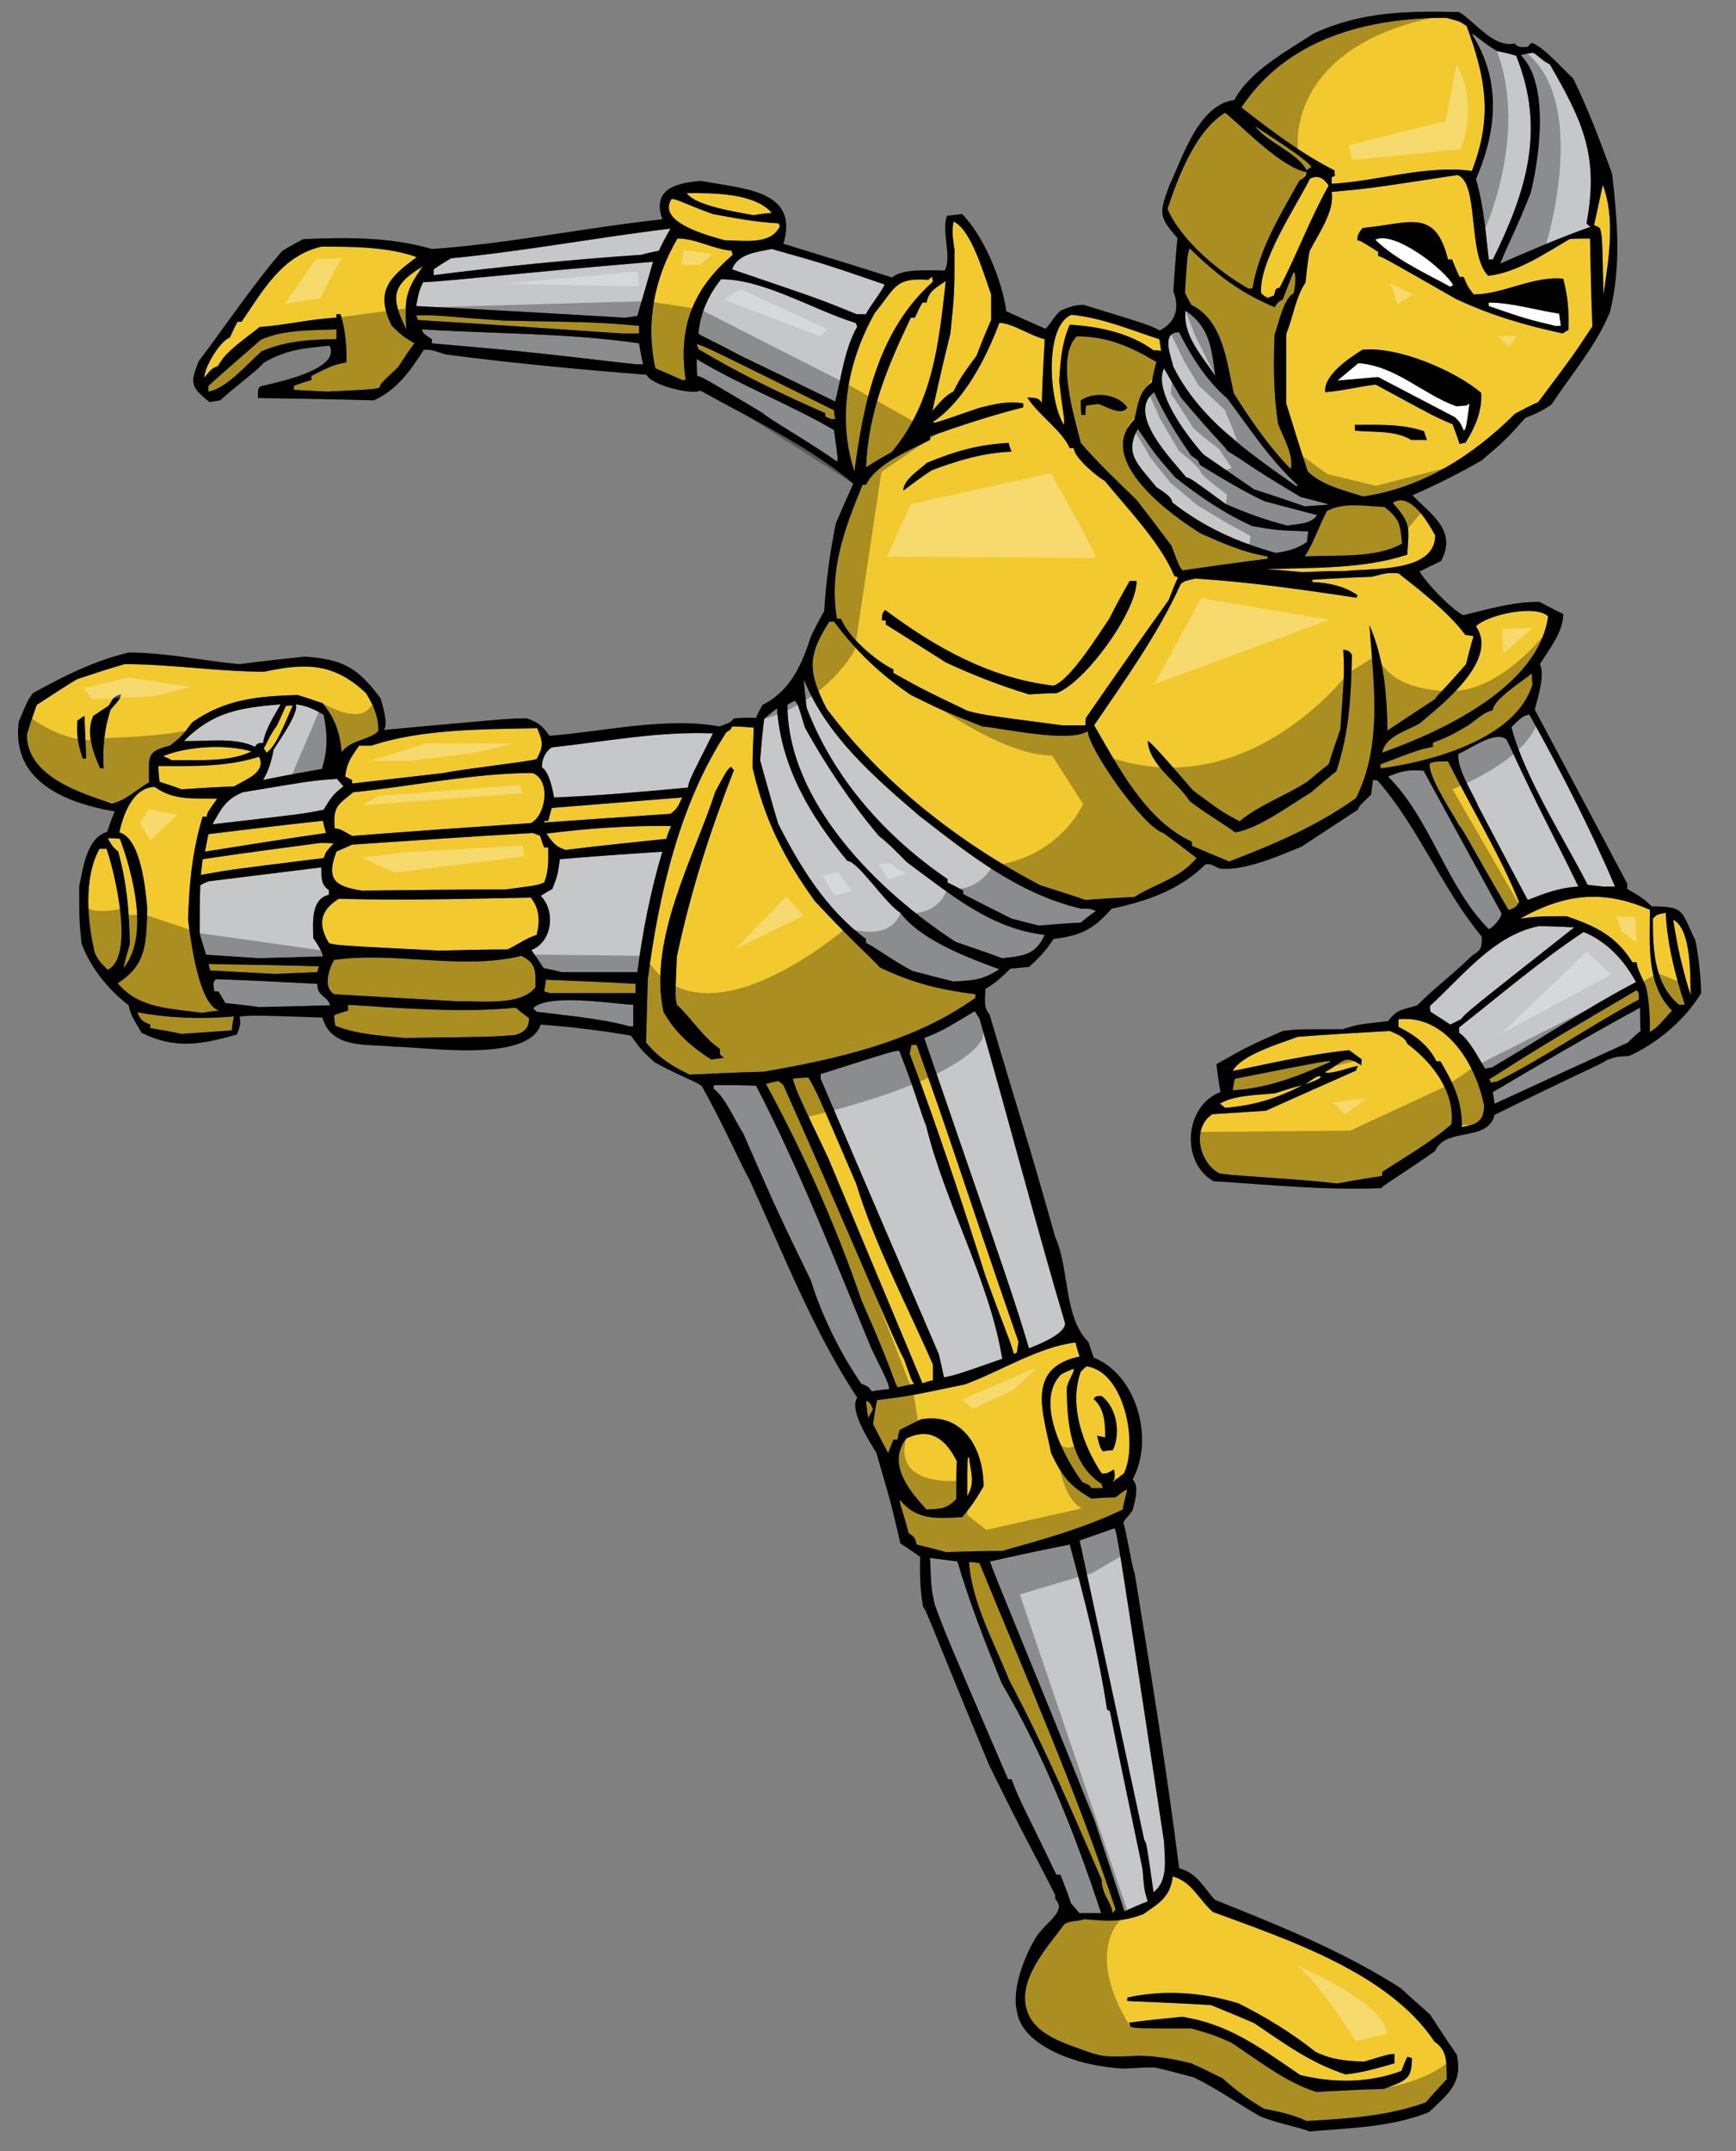 <?xml version="1.0" encoding="utf-8"?>
<!-- Generator: Adobe Illustrator 17.0.0, SVG Export Plug-In . SVG Version: 6.00 Build 0)  -->
<!DOCTYPE svg PUBLIC "-//W3C//DTD SVG 1.1//EN" "http://www.w3.org/Graphics/SVG/1.1/DTD/svg11.dtd">
<svg version="1.1" id="Layer_1" xmlns="http://www.w3.org/2000/svg" xmlns:xlink="http://www.w3.org/1999/xlink" x="0px" y="0px"
	 width="161.5px" height="200px" viewBox="0 0 161.5 200" style="enable-background:new 0 0 161.5 200;" xml:space="preserve">
<rect x="0" y="0" width="161.5" height="200" fill="#808080" stroke="none"/>
<path id="fill" style="fill:#FFFFFF;" d="M135.467,37.769c1.027-0.054,1.027-0.054,1.244-0.271
	c-0.325,2.382-0.325,2.382-0.541,2.546c-0.325-0.759-0.325-0.759-0.813-1.245c-2.383-1.245-4.765-2.491-7.145-3.736
	c-1.302,0.108-2.546,0.217-3.791,0.324c0.651-0.54,1.299-1.082,1.948-1.624C129.89,34.033,132.325,36.632,135.467,37.769z
	 M145.047,29.16l0.162,1.138h-0.541c-2.706-0.65-2.706-0.65-6.171-1.841v-0.324C140.61,28.133,142.884,28.836,145.047,29.16z
	 M127.937,22.285c1.844,1.841,4.82,3.194,6.987,4.385c0.055-0.055,0.161-0.108,0.27-0.163
	C134.327,24.993,129.727,21.419,127.937,22.285z"/>
<path id="color2" style="fill:#C6C7C9;" d="M92.965,90.124c-1.624,1.028-2.382,1.028-4.275,1.136c-1.3-0.325-2.546-0.65-3.789-0.973
	c-1.789-0.923-3.9-2.493-4.335-2.601v-0.378c-3.68-2.707-6.17-6.769-8.173-10.72c-0.597-2.003-1.138-3.951-1.679-5.9
	c0.109-1.299,0.216-2.599,0.379-3.845c0.379-0.323,0.757-0.649,1.19-0.974c0.38,5.469,3.14,10.072,6.551,14.186
	c0.975,0,3.519,3.951,4.926,4.818C85.657,87.415,90.042,89.041,92.965,90.124z M81.758,77.725c-2.599-3.086-4.927-6.55-6.876-10.072
	c-0.65-2.164-0.65-2.164-0.92-2.487c-0.271,0.106-0.488,0.215-0.704,0.377c0,9.097,8.554,17.435,15.647,22.036
	c1.407,0.488,2.868,0.974,4.331,1.517c1.949-0.217,3.087-0.273,3.953-2.168c-5.092-0.596-8.771-3.788-12.833-6.766
	C83.545,79.349,82.679,78.428,81.758,77.725z M85.494,75.83c-4.222-3.628-8.608-7.417-10.719-12.669
	c0.053,0.867,0.162,1.733,0.269,2.651c2.491,6.553,7.363,12.02,13.103,15.919v0.325c0.487,0.215,0.976,0.486,1.463,0.756v0.327
	c1.461,0.758,2.976,1.515,4.493,2.272c0.812,0.218,1.678,0.434,2.545,0.65c1.3-0.108,2.598-0.216,3.897-0.27
	c0.434-0.38,0.921-0.757,1.407-1.083c-0.486-0.218-0.486-0.218-1.354-0.218C94.749,83.14,90.095,79.403,85.494,75.83z
	 M116.516,48.922c-2.652-1.191-4.926-2.761-7.2-4.548c-1.841-2.111-1.841-2.111-3.465-4.494c-1.3,2.383,0.055,3.302,1.732,5.416
	c0.379,0.269,1.462,0.866,1.462,1.408c2.978,2.328,6.01,3.681,9.638,4.71c1.19-0.164,1.949-0.378,2.923-1.029
	c0-0.325,0.054-0.648,0.107-0.974C118.683,49.301,118.683,49.301,116.516,48.922z M111.644,43.237
	c-0.162-0.432-0.162-0.432-0.813-0.866c-1.353-1.895-2.489-3.79-3.465-5.9c-2.651,2.003,1.735,6.334,2.979,7.903
	c0.433,0.108,0.433,0.108,3.681,2.492c1.841,0.812,3.79,1.515,5.738,2.003c0.921-0.162,2.22-0.108,2.762-0.974
	c-1.68-0.435-3.302-0.866-4.927-1.299C115.542,45.62,113.593,44.428,111.644,43.237z M116.68,45.511
	c1.568,0.488,3.14,1.03,4.71,1.57c0.758-0.055,1.516-0.109,2.272-0.162c-0.92-0.271-1.785-0.487-2.651-0.705
	c-5.036-2.977-5.308-3.409-6.821-4.276c-0.163-0.378-0.867-0.865-4.332-4.981c-0.542-0.92-1.082-1.84-1.569-2.707
	c-1.083,2.222,2.49,6.714,3.682,8.014C113.54,43.346,115.109,44.428,116.68,45.511z M120.632,45.241
	c0-0.055,0.054-0.109,0.108-0.109c-2.546-2.327-4.495-5.306-6.551-8.065c-1.896-1.625-3.358-3.899-4.495-6.172
	c-1.732,0-0.758,2.218-0.541,3.193C111.59,39.014,116.3,42.155,120.632,45.241z M110.291,28.89c-0.272,2.329,1.569,4.223,2.76,6.064
	C112.727,32.464,112.563,30.405,110.291,28.89z M152.574,93.696c0,0.703,0,1.408,0.054,2.167c-0.434,0.324-0.813,0.702-1.191,1.082
	c-4.168,1.895-8.284,3.789-12.396,5.686c-0.054-0.379-0.108-0.758-0.164-1.084C143.369,98.893,147.973,96.186,152.574,93.696z
	 M152.195,91.314c-1.084-2.003-2.708-3.788-4.872-4.655c-4.008,2.651-7.799,5.901-11.586,8.877v0.487
	c0.974,0.651,1.786,2.33,2.437,3.358c0.161-0.055,0.379-0.109,0.594-0.109C143.206,96.674,147.648,93.696,152.195,91.314z
	 M134.925,95.266c0.324-0.163,0.65-0.325,0.973-0.488c0.597-0.702,0.597-0.702,10.559-8.553c-1.137-0.054-2.22-0.109-3.304-0.109
	c-4.166,0.813-7.093,4.656-10.123,7.419c0,0.161,0,0.324,0.056,0.541C133.68,94.454,134.273,94.834,134.925,95.266z M139.688,84.923
	c-2.435-4.438-4.872-8.877-7.254-13.264c-1.462-0.106-1.949,0-3.304,0.542c4.008,4.005,5.415,10.232,9.367,14.186
	C138.876,86.279,139.688,85.359,139.688,84.923z M146.835,82.435c-2.815-5.793-3.194-6.171-6.658-13.641
	c-0.975-0.977-3.411,0.864-4.493,1.297c-0.217,1.299,1.406,3.792,1.838,4.874c1.521,2.868,3.033,5.793,4.604,8.716
	C143.805,83.03,145.047,82.543,146.835,82.435z M140.61,67.6c1.135,4.548,5.089,10.721,7.092,14.672
	c0.487,0.053,0.972,0.109,1.462,0.163h1.081c-2.272-5.36-5.143-10.936-7.958-15.972C141.638,66.462,141.096,67.168,140.61,67.6z
	 M100.437,177.884h2.002c-2.383-7.254-5.359-14.78-9.258-21.386c-1.516-3.734-2.977-7.47-4.114-11.313
	c-0.866-0.11-1.732-0.219-2.545-0.327c0.108,2.816,0.108,2.816,0.434,4.332c1.083,2.925,1.083,2.925,6.821,16.242h0.325
	c0.864,2.275,1.083,2.437,4.169,8.878h0.378c0.634,1.619,0.857,2.186,0.964,2.637c0.273,0.302,0.536,0.613,0.793,0.931
	C100.418,177.879,100.427,177.881,100.437,177.884z M106.285,173.768c0.161,1.951,0.161,1.951,0.486,3.033
	c-0.758,0.271-1.462,0.595-2.165,0.921c-0.922-2.815-1.842-5.632-2.762-8.393c-6.01-15.05-9.259-22.631-9.747-24.145
	c2.438-0.543,4.929-1.084,7.42-1.572c1.352,4.982,2.705,10.179,3.465,15.325c0.053,0.053,0.162,0.106,0.27,0.159
	C104.227,163.97,105.255,168.841,106.285,173.768z M103.685,142.098c0.271,0.594,0.271,0.594,4.604,29.128
	c0.054,1.625,0.434,3.628-0.976,4.708c-0.649-4.546-0.649-4.546-0.866-4.87c-2.004-9.316-4.007-18.57-6.009-27.829
	C101.52,142.855,102.602,142.475,103.685,142.098z M80.134,128.671c-1.949-2.813-3.682-6.334-4.711-9.638
	c-3.031-6.227-3.031-6.227-6.279-13.643c-0.813-1.247-1.624-3.304-2.762-4.169c0-0.108,0-0.216,0.054-0.325
	c1.299,0,2.599,0,3.898,0.055c4.061,7.795,7.364,16.294,10.72,24.415c1.57,3.195,1.57,3.195,1.678,3.791
	c-0.542,0.053-1.081,0.108-1.624,0.217C80.73,128.888,80.73,128.888,80.134,128.671z M87.335,125.909
	c-3.682-8.555-7.363-17.107-10.99-25.608v-0.432c6.821-2.166,6.821-2.166,7.309-2.166c1.407,3.519,2.06,5.955,2.49,6.929
	c1.787,7.31,5.902,14.401,7.093,21.711c-4.169,1.461-4.169,1.461-5.415,1.733C87.661,127.316,87.498,126.612,87.335,125.909z
	 M91.125,94.725c2.706,9.366,5.198,19.003,7.959,28.316c0,1.028-2.546,2.004-3.357,2.326c-1.354-4.493-1.354-4.493-9.746-28.855
	c1.625-0.65,1.625-0.65,4.711-2.493C90.801,94.237,90.963,94.453,91.125,94.725z M58.911,93.425v2.003h-0.325
	c-2.814-0.757-5.738-0.975-8.662-1.355c-0.108-0.107-0.216-0.215-0.325-0.323C51.006,92.344,56.8,93.317,58.911,93.425z
	 M30.704,93.48c-2.219,0.053-4.44,0.107-6.605,0.162c-1.082-0.162-2.112-0.271-3.14-0.378c-0.218-0.381-0.434-0.759-0.65-1.084
	h-0.378c0-0.488-0.271-0.703,0.161-1.137c3.141,0.109,6.281,0.271,9.421,0.434C29.513,92.722,30.487,92.56,30.704,93.48z
	 M61.618,79.187c-1.083,3.626-1.84,7.417-2.328,11.206h-7.04c-0.595-0.162-1.136-0.27-1.677-0.379
	c-0.379-0.596-0.758-1.138-1.138-1.677c1.949-0.758,2.275-3.628,0.866-5.036c0.326-0.215,0.704-0.434,1.083-0.649
	c0.487-1.247,0.487-1.247,0.704-2.762C55.23,79.618,58.424,79.403,61.618,79.187z M30.054,88.931
	c-2.003,0.056-4.005,0.109-5.956,0.165c-1.679-0.109-3.303-0.217-4.927-0.326c-0.216-0.703-0.433-1.352-0.595-2.002
	c0-1.516,0-2.978,0.054-4.44c0.217-0.163,0.487-0.27,0.759-0.379c3.465-0.434,6.983-0.866,10.502-1.299
	c0,0.865-0.054,1.624,0.705,2.111v0.433c-1.733,0.434-1.461,2.653-1.461,4.006C29.837,88.283,29.837,88.283,30.054,88.931z
	 M19.768,76.643c0.812-1.464,1.246-2.328,2.815-2.978c6.497-1.085,6.497-1.085,8.771-1.246c0.162,0.217,0.379,0.432,0.595,0.705
	c-0.975,0.702-1.245,1.191-1.84,2.164C28.267,75.667,28.267,75.667,19.768,76.643z M50.411,71.336c0-0.758,0.325-1.461,0.92-1.84
	c4.982-0.543,9.963-1.517,14.997-1.301c-2.22,4.385-2.22,4.385-2.327,5.036c-4.116,0.378-8.284,0.758-12.453,0.92
	C51.385,73.338,51.115,71.823,50.411,71.336z M25.452,69.712c0.271-0.488,2.436-3.464,2.058-4.224
	c0.975,0.108,1.786,0.489,2.599,0.974c0.378,1.842,0.378,3.302-0.163,5.036c-1.841,0.325-3.682,0.649-5.468,1.028
	C25.02,71.554,25.235,70.849,25.452,69.712z M17.114,68.9c2.707-2.708,5.144-3.087,8.987-3.411c-0.649,1.19-1.408,2.274-1.624,3.573
	c-0.54,0.054-0.54,0.054-0.758,0.378C21.879,68.52,19.226,68.954,17.114,68.9z M64.812,33.384c0,0.487,0,1.028,0.054,1.57
	c0.487,0.109,0.487,0.109,6.118,3.464c0.271,0.379,4.547,2.816,6.876,4.494c0.108-0.163,0.108-0.163-0.271-2.923
	C73.528,37.606,68.819,35.819,64.812,33.384z M79.754,30.352c-0.054-0.108-0.108-0.217-0.162-0.324
	c-3.897-1.192-8.499-4.061-12.506-4.061c-1.191,1.463-1.949,3.195-2.112,5.036c0.163,0.216,0.867,0.431,3.897,2.057
	c2.924,1.408,5.849,2.816,8.827,4.277C78.293,34.955,78.563,32.463,79.754,30.352z M39.258,30.622
	c0.109,0.381,0.109,0.381,0.92,0.921v0.379c8.662,0.759,8.662,0.759,18.948,1.949h0.705c-0.162-0.65-0.271-1.299-0.379-1.949
	C52.793,30.949,45.973,31.055,39.258,30.622z M39.367,26.236c-0.379,0.813-0.379,0.813-0.651,2.222
	c6.498,0.324,12.996,0.703,19.491,1.082c0.325-0.054,0.704-0.108,1.084-0.163c0.488-1.677,0.975-3.356,1.462-5.035
	C47.217,25.478,41.424,26.184,39.367,26.236z M68.115,25.047c8.121,2.76,8.121,2.76,11.586,4.168h0.865
	c0.165-0.486,1.52-2.165,1.733-2.762c-5.52-1.895-5.52-1.895-10.503-3.302C70.498,23.421,68.601,23.585,68.115,25.047z
	 M61.293,23.315c0.325-0.705,0.704-1.408,1.084-2.058c-6.769,0.813-13.645,2.112-20.412,2.761c-0.541,0.325-1.082,0.65-1.624,1.03
	v0.54c6.388-0.812,12.886-1.461,19.328-1.895C60.21,23.53,60.752,23.422,61.293,23.315z M141.475,5.123
	c0.379-0.108,0.76-0.163,1.14-0.216c0.484,0.216,0.701,0.649,1.568,1.082c3.031,5.251,4.602,8.5,3.409,14.781
	c0.11,0.107,0.219,0.216,0.381,0.324c-2.816,0.975-5.632,2.22-8.394,3.411c0.598-1.623,1.356-2.868,2.816-6.55
	C143.206,14.652,144.183,7.83,141.475,5.123z M137.308,16.655c0.702,2.382,0.919,4.981,1.19,7.471h0.379
	c3.141-6.335,4.929-12.129,2.167-18.949c-0.596-0.163-1.192-0.324-1.787-0.433c-1.518-0.921-2.112-1.624-2.328-1.571
	C139.688,7.452,139.256,12.161,137.308,16.655z"/>
<path id="color1" style="fill:#F2CA30;" d="M89.769,128.725c3.249-1.19,6.931-3.522,10.287-3.898
	c0.108,0.433,0.217,0.866,0.381,1.298c-5.036,1.083-3.411,5.145-2.653,8.988c1.029,2.166,1.733,3.031,3.736,4.223
	c0.702-0.054,1.462-0.106,2.218-0.106c0.488-0.273,0.813-0.705,1.138-0.705c-0.161,0.596-0.325,1.189-0.434,1.84
	c-3.626,1.733-7.362,2.763-11.206,3.845c-1.787,0-3.521,0.053-5.251,0.109c-0.921-0.273-1.842-0.488-2.708-0.705
	c-0.162-0.65-0.217-0.703-0.758-1.083c-0.596-2.328-0.81-2.544-0.81-3.086c1.568,1.949,3.464,1.732,5.791,1.624
	c0.812-0.92,1.407-1.839,2.003-2.868c0-3.52-1.948-6.931-5.846-6.227c-0.65,0.323-1.301,0.65-1.948,0.974
	c-0.109,0.271-0.164,0.595-0.217,0.92h-0.381c-0.162,0.379-0.324,0.813-0.487,1.246c-0.487-0.92-0.973-1.841-1.407-2.707
	c0.109-0.759,0.217-1.518,0.379-2.22C84.573,129.808,84.573,129.808,89.769,128.725z M88.959,139.39c0-1.19,0-2.381,0.055-3.518
	c-0.977-1.95-2.383-3.247-4.712-2.111c-1.839,2.437,0.38,4.927,1.896,6.605C87.605,140.255,87.985,140.364,88.959,139.39z
	 M89.988,139.12c0.758-1.355,0.324-2.111,0.161-3.628C89.988,135.492,89.988,135.492,89.988,139.12z M98.705,127.805
	c-2.491,2.49,0.323,7.796,2.002,10.017c0.65,0.27,0.65,0.27,0.813,0.541h1.082c-0.055-0.163-0.109-0.271-0.109-0.38
	c-2.921-1.841-3.248-5.847-3.248-8.986c0.217-0.814,0.706-1.408,0.651-1.732C99.462,127.427,99.084,127.588,98.705,127.805z
	 M100.545,127.533c0.162-0.162,0.324-0.325,0.542-0.488c3.52,0.488,4.818,7.201,3.464,9.964c-0.377,0.27-0.703,0.54-1.027,0.813
	c0.215-0.596,0.215-0.596,0.107-1.19c-0.647,0.378-0.647,0.378-1.137,0.378C100.762,134.41,99.408,130.673,100.545,127.533z
	 M101.737,130.079c1.027,0.864,1.084,2.327,1.084,3.572c-0.273-0.055-0.544-0.109-0.761-0.164c0.271,1.085,0.271,1.085,0.542,1.464
	c0.271-0.055,0.595-0.108,0.921-0.108c0.758-1.569,0.378-3.954-1.03-5.035C101.951,129.808,101.951,129.808,101.737,130.079z
	 M80.565,130.241c0.055,0.541,0.109,1.084,0.218,1.624c0.108-0.271,0.271-0.54,0.433-0.812
	C80.945,130.403,80.945,130.403,80.565,130.241z M138.063,102.79c0,1.464-0.702,1.789-2.058,2.003c0-2.434-0.757-4.006-2.003-6.115
	h-0.378c-0.703-1.463-2.059-2.492-3.52-3.194v-0.706C134.491,94.293,137.308,98.948,138.063,102.79z M153.493,84.601
	c-4.384-1.949-8.012-1.461-12.073,0.811c1.786-0.217,1.786-0.217,4.332-0.217c2.707,0.921,4.6,1.842,6.117,4.279h0.38
	c0.107,0.595,0.107,0.595,0.866,2.221c0.325,1.46,0.378,2.814,0.378,4.276c0.704-0.486,0.704-0.486,2.058-2.003
	C153.115,91.53,153.493,87.796,153.493,84.601z M153.765,85.412c0,2.871,0.107,6.065,2.437,8.014h0.542
	c-0.922-2.816-1.624-5.576-1.786-8.554C154.145,85.033,154.145,85.033,153.765,85.412z M155.66,85.521
	c0.379,2.49,0.866,4.656,1.625,7.037C157.229,90.881,157.391,86.388,155.66,85.521z M105.083,188.458
	c1.624-0.216,3.205-0.774,4.883-0.938c4.438,0.703,7.255,2.871,10.991,5.415c3.139,0.758,6.388,0.758,9.418-0.379
	c0.163-0.434,0.325-0.865,0.542-1.301c0.109,0,0.27,0.054,0.434,0.108c0,2.113-0.65,2.059-2.6,2.869
	c-2.109,0.056-4.223,0.163-6.279,0.271c-2.87-0.865-5.468-2.978-7.959-4.601c-1.625-0.702-1.625-0.702-3.682-1.301
	c-5.151,0-5.197,0-5.777-0.158c0.083,0.567,0.594,2.319,0.632,2.899c1.657-0.25,3.244,0.03,5.144,0.507
	c0.978,0.434,1.952,0.922,2.927,1.408c1.19,1.084,2.435,2.004,3.844,2.816c1.354,0.27,2.707,0.539,3.95,1.137
	c3.791-0.218,7.527-0.433,11.101-1.732c0.649-0.758,1.299-1.463,1.949-2.166c-0.055-1.463,0.107-2.653-1.137-3.465
	c-4.278-6.442-13.753-9.528-20.629-12.075c-1.353-1.19-1.949-2.815-3.734-3.302c-0.217,1.895-1.246,2.49-2.761,3.52
	c-1.478,0.57-3.629,0.368-5.424,0.373c-0.72,0.002-1.358,0.374-1.908,0.326c-10.545,11.172,2.712,13.608,6.88,12.503
	L105.083,188.458z M104.876,185.732c3.519-0.757,6.984-0.486,10.342,0.543c2.489,1.245,4.979,2.762,7.146,4.492
	c1.517,0.76,2.87,0.868,4.547,0.923c2.329-0.705,2.329-0.705,2.816-0.705v0.866c-1.515,0.434-2.979,0.868-4.549,1.028
	c-3.301-1.083-5.683-2.867-8.498-4.764c-1.354-0.596-2.707-1.137-4.007-1.678c-2.6-0.163-5.198-0.271-7.797-0.379V185.732z
	 M15.816,69.333c1.136-0.918,1.136-0.918,2.058-2.165c3.086-2.167,6.116-2.437,9.798-2.545C28.43,64.84,29.187,65.11,30,65.38
	c1.136,1.354,1.624,2.708,1.787,4.548c0.92-1.19,2.543-1.083,3.411-1.949c0-1.408-0.434-2.328-1.137-3.519
	c-2.925-2.761-5.468-2.87-9.475-2.003c-4.331,0-8.663-0.704-12.993-0.704c-1.517,0.432-2.979,0.92-4.441,1.408
	c-1.245,0.757-2.49,1.57-3.735,2.382c-0.325,0.919-0.649,1.839-0.921,2.76c0,3.845,4.872,5.415,7.904,6.39
	c1.192-0.164,2.383-1.355,3.466-1.95C13.867,70.362,13.542,69.875,15.816,69.333z M7.694,70.525
	c-0.434-1.354-0.596-2.112-0.487-3.519c0.217-0.165,0.434-0.327,0.65-0.435c0.054,1.299,0.108,2.599,0.163,3.954H7.694z
	 M10.294,65.978c-0.597,1.785-0.759,3.572-0.651,5.468H9.318c-0.65-1.464-1.353-3.304-0.65-4.874
	c0.488-0.326,0.975-0.648,1.462-0.975c0.38-0.651,0.434-0.866,1.136-1.029C11.158,65.001,11.158,65.001,10.294,65.978z
	 M47.976,93.696c0.379,0.325,0.811,0.65,1.245,0.976c0,0.919-0.434,1.3-1.3,1.568c-2.003,0.162-2.003,0.162-10.287,0.271
	c-2.165-0.216-4.439-0.325-6.443-1.136c-0.054-0.325-0.107-0.649-0.107-0.976c0.432-0.16,0.864-0.323,1.298-0.432v-0.541
	C37.417,93.751,42.994,94.184,47.976,93.696z M48.516,88.878c-5.575,1.355-11.749-0.435-17.432,0.378
	C30.596,90.068,30,91.91,31.136,92.45c3.791,0.218,7.58,0.434,11.371,0.65c2.057-0.054,5.955,0.487,7.309-1.299
	C49.815,90.286,49.924,89.582,48.516,88.878z M40.883,88.39c2.111-0.053,4.221-0.109,6.334-0.109
	c0.921-0.432,1.678-1.029,2.707-1.352c0.324-1.3,0.271-2.438-0.543-3.466c-5.954,0.109-11.91,0.271-17.866,0.109
	c-1.84,1.137-1.895,2.49-0.92,4.114C31.299,87.903,31.299,87.903,40.883,88.39z M51.006,78.806h-0.379
	c-0.163-0.378-0.271-0.755-0.379-1.081c-0.269-0.109-0.486-0.218-0.703-0.271c-5.63,0.326-11.207,0.703-16.784,1.084
	c-0.487,0.216-0.975,0.431-1.461,0.648c-1.029,2.653-0.054,3.25,2.383,3.628c4.439-0.053,8.879-0.108,13.318-0.108
	c2.923-0.378,2.923-0.378,3.627-0.648C51.06,80.973,51.006,79.998,51.006,78.806z M31.136,77.019
	c0.488,0.056,0.488,0.056,1.625,0.706c5.523-0.433,11.046-0.815,16.621-1.192c1.408-0.704,1.896-4.008,0.163-4.656
	c-5.468,0-11.26,1.247-16.675,1.786C31.409,74.856,30.975,74.963,31.136,77.019z M33.41,69.333
	c-0.757,1.083-1.136,1.568-1.298,2.868c0.215,0.111,0.432,0.218,0.648,0.324v0.327c2.816-0.327,5.631-0.651,8.5-0.975
	c1.787-0.379,8.121-1.082,8.663-1.299c0.65-1.191,0.596-1.572,0.055-2.87c-4.982,0.109-10.72,0.054-15.43,1.624H33.41z
	 M21.77,94.508c-0.109,0.434-0.163,0.866-0.216,1.3c-1.571,0.107-3.141,0.216-4.657,0.325c-0.974-0.217-1.95-0.379-2.923-0.542
	v-0.326c-0.705-0.27-0.92-0.435-1.191-1.137C15.816,94.672,18.739,94.778,21.77,94.508z M20.363,93.966
	c-1.95-0.649-2.652-6.875-2.87-8.445c0.109-3.357,0.38-6.336,1.354-9.582h0.379c0.054-0.378,0.054-0.378,0.974-1.677
	c-2.112-0.056-4.005,0.214-5.793-1.085c-2.057,0-2.978,2.653-3.303,4.223c2.003,0.542,2.437,5.305,2.599,7.039
	c-0.109,3.194,0,5.25-2.762,6.984c2.002,2.383,4.873,2.328,7.905,2.761C19.335,94.076,19.821,94.02,20.363,93.966z M9.915,78.915
	H9.263c-1.515,2.707-1.136,6.82-0.432,9.745c0.379,0.703,0.379,0.703,1.191,1.517C12.567,88.932,10.673,81.136,9.915,78.915z
	 M10.997,79.186c0.813,2.925,1.028,5.577,1.082,8.609c-0.215,0.704-0.433,1.461-0.594,2.22c2.436-2.923,0.866-8.771-0.325-12.02
	c-0.38-0.055-0.758-0.055-1.137-0.055C10.456,78.701,10.456,78.701,10.997,79.186z M14.84,72.689
	c0.651,0.217,1.356,0.435,2.058,0.704c1.625-0.107,3.249-0.216,4.873-0.269c1.084-0.651,3.032-1.3,2.328-2.761
	c-3.031,0.973-6.172,0.865-9.366,0.865C14.732,71.716,14.787,72.202,14.84,72.689z M15.977,70.687
	c2.328-0.054,5.307,0.216,7.418-0.814c-2.382-0.703-5.956-0.487-8.229,0.435C15.436,70.415,15.707,70.524,15.977,70.687z
	 M146.022,22.231c-2.327,1.354-4.927,3.14-7.579,3.411c-1.949-1.95-0.813-8.717-2.869-9.367c-8.121,1.245-8.121,1.245-11.694,1.571
	c0.325,1.786-1.299,4.004-2.059,5.522c-0.162,0.974-0.271,1.948-0.377,2.922c-0.922,1.354-1.138,3.195-1.789,4.766v6.442
	c0.651,2.11,1.302,4.222,2.004,6.335c1.301,1.299,3.466,1.787,5.144,2.327c5.469-0.758,10.287-3.844,14.132-7.688
	c0.703-0.378,1.406-0.759,2.164-1.083c3.249-4.331,3.249-4.331,5.037-7.038c-0.109-2.762-0.163-5.467-0.218-8.176
	C147.269,22.176,146.618,22.176,146.022,22.231z M131.297,40.909c-1.516-0.92-3.573-0.703-5.252-0.866v-0.542
	c2.22,0,4.33-0.107,6.442,0.596c0.054,0.271,0.163,0.542,0.271,0.812H131.297z M136.331,41.18c-0.216,0-0.38,0.054-0.541,0.108
	c-0.216-0.65-0.433-1.245-0.649-1.84c-1.57-0.65-1.57-0.65-7.147-3.682c-1.568,0.161-2.815,0.541-4.71,0.704
	c-0.16-1.624,2.273-3.195,3.465-3.952c3.356-0.325,8.609,1.949,11.046,4.006C137.901,38.256,137.198,39.772,136.331,41.18z
	 M145.915,30.675c-0.216,0.109-0.379,0.218-0.542,0.327c-3.52-0.759-6.659-1.678-9.906-3.195c-6.822-3.897-6.822-3.897-7.255-4.006
	v-0.379c-1.624-1.029-1.624-1.029-1.95-1.082c0.056-0.542,0.056-0.542,0.486-1.138c4.439-0.433,6.769-1.896,7.959,2.924h0.379
	c0.218,0.54,0.434,1.082,0.704,1.622h0.38c0.324,0.813,0.324,0.813,0.92,1.626c2.761,0,5.468-1.732,8.339-1.462
	C145.86,27.536,145.968,28.943,145.915,30.675z M128.428,71.445v-0.379c3.573-1.354,3.573-1.354,4.872-1.625v-0.379
	c1.625-0.648,1.625-0.648,3.302-1.622c1.572-1.193,1.572-1.193,2.274-1.407c0-0.977,2.925-2.816,3.628-3.411
	c0,0.324,0,0.65,0.054,1.029C141.043,68.738,133.029,70.849,128.428,71.445z M86.794,26.183c-0.055-0.163-0.055-0.324-0.055-0.433
	c-0.162,0.055-0.271,0.163-0.379,0.27c-3.141-0.215-3.032,0.705-4.981,3.086c-2.546,4.548-3.519,9.746-1.895,14.727
	C80.352,37.335,81.705,30.732,86.794,26.183z M85.818,28.132c-0.27,0.434-0.486,0.921-0.703,1.407h-0.379
	c-2.219,4.657-3.953,8.77-4.171,13.915c0.76-0.487,1.571-0.975,2.384-1.408c3.845-4.602,4.386-10.07,5.036-15.916
	c-0.813,0.595-1.57,0.865-1.788,2.002H85.818z M90.746,92.775v-0.324c-3.356-0.435-5.794-1.029-8.879-2.49
	c-1.028-1.138-2.221-2.059-6.064-6.172c-2.923-4.063-4.656-7.526-5.793-12.4c0-1.246,0.055-2.489,0.109-3.736
	c-0.704-0.053-1.354-0.105-2.004-0.105c-0.162,0.323-0.162,0.323-0.541,0.539c-4.386,6.715-6.28,15.106-7.309,22.957
	c-0.055,1.95-0.109,3.898-0.163,5.901c1.246,1.461,2.382,2.164,4.061,2.978c2.274-0.108,4.548-0.217,6.874-0.271
	C77.914,98.46,85.007,96.892,90.746,92.775z M62.972,93.425c1.355,1.246,2.435,3.031,4.006,4.115v0.486
	c0.108,0.109,0.217,0.217,0.379,0.324c-0.432,0.055-0.811,0.109-1.192,0.164c-1.786-1.136-3.41-2.545-4.439-4.438
	c-1.461-6.768,2.816-14.294,4.82-20.466c1.083-2.003,1.083-2.003,1.461-2.329c0.054,0.108,0.162,0.218,0.271,0.326
	c-2.272,5.847-4.006,11.206-5.305,17.324C62.809,92.668,62.809,92.668,62.972,93.425z M133.517,49.788
	c0,3.466-5.901,3.033-8.339,3.302c-1.353,0-2.706,0.056-4.006,0.109c-1.138-0.109-2.272-0.217-3.409-0.271
	c4.385-0.162,9.038,0,13.154-1.352c0.164-2.545,0.38-2.871-1.353-4.82C131.188,45.674,132.867,48.597,133.517,49.788z
	 M98.541,35.441c0.108-1.841,0.219-3.519,0.977-5.252c2.705,0.164,5.576,0.76,7.795,2.383c0.217,0,0.434,0,0.703,0.055
	c-0.054-0.379-0.106-0.759-0.162-1.084c-2.651-0.867-5.36-2.002-8.176-2.274c-2.542,1.029-2.109,8.068-0.703,10.233
	C99.084,39.069,98.865,38.365,98.541,35.441z M101.196,67.98c-1.734,1.136-7.853-0.271-9.803-0.432
	c-3.681-1.461-3.681-1.461-6.657-2.925c-2.924-2.003-5.036-4.006-7.146-6.822h-0.434c-2.165,3.303-1.894,4.818-0.27,8.067
	c5.145,6.875,12.346,12.507,19.924,16.457c1.354,0.434,2.763,0.867,4.169,1.355c1.515-0.108,3.031-0.217,4.547-0.27
	c2.058-1.3,4.169-1.68,5.793-3.628c-1.027-0.813-2.057-1.57-3.086-2.328C106.339,76.912,101.196,69.496,101.196,67.98z
	 M133.517,65.001c0.163-0.378,0.541-0.541,2.869-3.248c0.218-0.866,0.433-1.732,0.704-2.599c-0.271-0.054-0.541-0.109-0.761-0.109
	c-1.567-2.111-4.166-4.113-6.224-5.738c-1.028-0.054-1.028-0.054-2.49,0.323c-1.84,0.056-3.683,0.164-5.523,0.273v0.215
	c1.461,0.055,3.033,0.381,4.226,1.246c-0.057,0.053-0.11,0.108-0.11,0.215c-4.981-0.756-9.962-1.462-14.997-1.786
	c-0.975,0.217-0.975,0.217-1.354,0.487c-2.11,4.658-5.196,8.934-8.066,13.157c2.273,3.898,4.765,8.825,9.095,10.828v0.378
	c1.138,0.488,2.275,0.974,3.468,1.461c4.222-1.623,8.174-3.302,11.801-5.9c2.491-4.981,1.625-10.721,1.246-16.08
	c1.35,3.086,1.624,6.389,1.678,9.799C130.538,66.951,132.001,65.978,133.517,65.001z M124.314,71.713
	c-0.813,0.652-1.572,1.302-2.33,1.952c-1.895,1.137-4.926,3.41-7.093,3.735c-0.216-0.27-3.031-1.95-4.222-2.923
	c-1.137-1.787-3.735-3.301-3.898-5.576c0.326,0,4.007,4.386,4.223,4.602c2.706,2.003,2.706,2.003,4.331,2.87
	c1.679-1.462,4.385-2.437,6.28-3.683c0.65-0.541,1.3-1.082,2.004-1.624c0.323-1.082,0.705-2.165,1.083-3.247
	c0.38-5.306,0.38-5.306,0.271-7.417c0.542,0.109,0.542,0.109,0.813,0.485C125.666,64.84,125.557,67.98,124.314,71.713z
	 M137.308,58.232c1.082-1.082,5.576-2.055,6.712-0.919c-0.921,6.606-9.962,10.72-15.428,12.67c0.268-1.517,2.217-2.003,3.464-2.707
	C133.895,65.707,139.524,61.427,137.308,58.232z M78.24,57.531c0.65,1.678,3.194,3.897,4.872,4.709v0.326
	c2.707,1.515,2.707,1.515,6.877,3.517c1.405,0.379,1.405,0.379,8.825,1.355h2.165c0-0.271,0-0.488,0.054-0.704
	c2.546-3.682,5.089-7.31,7.689-10.937c0.269-0.705,0.538-1.407,0.864-2.111c-0.109-0.053-0.216-0.109-0.326-0.109
	c-1.351-3.194-4.384-6.28-6.495-8.879c-0.65-0.324-2.868-2.165-2.868-3.031h-0.379c-0.704-1.624-2.979-3.141-3.953-4.711
	c0.595,0.053,1.083-0.054,1.352,0.541c0.055-2.002,0.164-4.005,0.273-5.955c-1.354-0.325-3.033-1.517-4.225-1.517
	c-1.191,3.194-3.249,7.256-6.171,9.205c0.054,0.162,0.054,0.162,4.276-1.299c1.516-0.381,2.6-0.65,4.115-0.435v0.381
	c-2.978,0.757-5.795,1.677-8.663,2.706v0.324c-1.895,0.974-4.98,2.167-5.957,4.169h-0.323c-1.68,4.115-3.141,7.904-2.382,12.454
	H78.24z M86.252,43.022c2.653-1.084,4.712-1.678,7.579-1.842c0.056,0.271,0.164,0.542,0.271,0.813
	c-2.6,0.109-4.98,0.811-7.417,1.732c-0.922,0.596-1.785,1.245-2.652,1.896C84.033,44.591,85.549,43.67,86.252,43.022z
	 M82.353,56.717c4.711,3.519,9.744,6.335,15.649,7.038c1.57-0.487,4.329-4.98,5.197-6.227c0.594-1.19,1.243-2.381,1.895-3.516h0.648
	c0,2.922-4.873,9.528-7.471,10.446c-0.866,0-1.733,0.054-2.545,0.109c-2.653-0.812-5.198-1.786-7.741-2.977
	c-1.896-1.19-3.737-2.381-5.578-3.519v-0.378H82.03C82.085,56.989,82.085,56.989,82.353,56.717z M100.542,41.18
	c1.572,1.841,3.468,3.626,5.2,5.306c1.081,1.408,2.167,2.816,3.248,4.277c0.704,1.894,0.704,1.894,1.029,2.274
	c2.599-0.379,5.252-0.758,7.906-1.083v-0.216c-2.277-0.38-4.063-1.191-6.173-2.111c-2.763-1.68-9.965-6.878-6.228-10.613
	c0.38-1.462,0.38-2.544,1.626-3.464c0.105-0.649,0.267-1.299,0.432-1.895c-2.381-1.408-4.548-2.382-7.418-2.382
	C98.163,33.275,100.004,38.906,100.542,41.18z M104.876,37.877c-0.486,0.866-2.003-0.109-2.707-0.324
	c-0.379,0.052-0.758,0.107-1.137,0.162c-0.054,0.271-0.054,0.541-0.054,0.866h-0.38c-0.054-0.486-0.054-0.921-0.054-1.354
	C101.845,36.36,103.955,36.632,104.876,37.877z M130.431,50.547c-2.438,1.407-6.172,1.027-9.041,1.191
	c0.866-1.354,1.3-2.816,2.057-4.224c1.626-0.866,3.571-0.433,5.359-0.379C130.216,48.273,130.269,48.707,130.431,50.547z
	 M86.739,38.202c0.542-2.436,1.082-4.818,1.679-7.2c0.38-3.792,0.38-3.792,0.38-7.743c-0.22-1.624-0.22-1.624-0.108-2.653
	c1.678,0.651,2.923,5.197,3.518,6.768v2.381c-0.488,1.084-0.921,2.167-1.352,3.304c-1.465,2.003-1.465,2.003-2.166,3.356
	C87.876,36.794,87.334,37.552,86.739,38.202z M121.39,100.842c1.191-0.813,1.191-0.813,1.516-0.758
	C122.689,100.354,122.689,100.354,121.39,100.842z M130.917,97.053c-0.217-0.65-1.027-0.92-1.624-1.19
	c-2.868,0.162-5.74,0.324-8.553,0.54c-1.572,0.597-5.306,1.678-6.064,3.195c3.572-0.757,7.201-1.571,10.829-1.95
	c0.378,0.271,0.757,0.543,1.191,0.867c-0.055,0.162-0.055,0.326-0.055,0.542c-1.624-1.084-1.569-0.324-3.412,0.648
	c0.703,0.217,2.275-0.487,3.142-0.595c-0.109,0.108-0.163,0.272-0.218,0.434c-2.815,1.245-5.631,2.49-8.391,3.736
	c-1.68,0.109-3.358,0.215-4.981,0.323c-1.95,1.3-1.245,4.55,0.704,5.522c1.949,0.271,6.821,0.436,10.935,0.922
	c1.354-0.273,2.76-0.486,4.171-0.705v-0.377c2.162-1.408,4.546-2.763,6.441-4.44C135.357,101.492,133.246,98.785,130.917,97.053z
	 M113.973,103.009c-0.163-0.164-0.325-0.271-0.487-0.379c1.244-0.812,3.68-0.812,5.142-0.977c0.813-0.269,1.679-0.54,2.544-0.756
	C118.79,102.142,116.624,102.792,113.973,103.009z M123.771,98.732c-3.031,1.353-5.74,2.436-9.096,2.651
	c0.054-0.377,0.107-0.756,0.216-1.082C123.716,98.568,123.716,98.568,123.771,98.732z M31.299,31.543
	c-2.328,0-4.818,0.163-6.984,1.138c-1.352,1.19-3.194,3.41-4.926,3.735v-0.54c1.625-1.464,3.248-2.871,4.872-4.278
	c2.112-0.976,4.765-0.867,7.039-0.976V31.543z M38.77,23.91c-2.707-0.975-6.01-0.975-8.879-0.975
	c-3.681,0.866-5.414,4.061-7.417,6.983h-0.379c-0.271,0.488-0.488,0.975-0.703,1.463c-0.867,0.271-2.382,2.706-2.382,3.735
	c0.325-0.378,0.704-1.029,1.299-1.029c0.378-1.245,2.815-2.815,3.844-3.681c2.383-0.163,4.764-0.757,7.146-0.866v-0.326h0.379
	c0.434,1.354,0.595,3.033,0.542,4.494c-1.301,0.163-2.112,0.703-3.25,1.245v0.381c-0.541,0.162-1.083,0.324-1.624,0.542v0.377
	c1.029,0.054,2.058,0.108,3.086,0.163c4.385-0.217,4.385-0.217,4.873-0.378c0.107-0.379,0.107-0.379,1.731-1.895
	c0.487-0.758,0.975-1.517,1.517-2.22c-1.083-0.649-1.083-0.649-2.113-1.624C34.873,27.104,36.172,25.804,38.77,23.91z
	 M91.125,145.347c4.386,10.718,9.04,21.275,12.668,32.211c-0.108,0.108-0.215,0.217-0.27,0.326c-0.218-1.19-1.03-1.732-1.03-3.084
	c-2.706-6.281-5.413-12.562-8.606-18.571c-1.354-3.412-3.519-7.308-3.737-10.991C90.476,145.237,90.801,145.292,91.125,145.347z
	 M72.445,100.518c-0.432,0.054-0.812,0.163-1.19,0.271c3.465,6.336,6.551,13.266,8.879,20.087c2.869,6.496,3.032,7.58,3.358,8.121
	c0.487-0.108,1.027-0.218,1.568-0.325c-0.216-0.216-0.216-0.216-0.974-2.329c-0.542-0.757-5.415-12.506-11.207-25.445
	C72.717,100.735,72.554,100.627,72.445,100.518z M86.794,128.346v-1.46c-2.382-5.469-5.415-11.155-7.148-16.839
	c-3.681-8.555-3.681-8.555-4.439-9.854c-0.487,0-0.975,0.054-1.462,0.108c0.434,1.353,0.434,1.353,3.303,7.361
	c2.925,6.985,5.849,13.97,8.771,20.955C86.144,128.509,86.468,128.399,86.794,128.346z M94.59,125.801
	c0.054-0.38,0.109-0.703,0.162-1.027c-5.415-15.646-5.793-17.325-9.475-27.612H84.79c-0.054,0.271-0.108,0.541-0.163,0.811
	c2.546,6.714,4.873,13.806,7.039,20.629c2.165,5.953,2.329,6.063,2.653,7.308C94.373,125.854,94.481,125.801,94.59,125.801z
	 M50.79,91.097c2.762,0.109,5.523,0.216,8.337,0.379v0.866h-7.958c-0.216-0.055-0.379-0.109-0.541-0.163
	C50.681,91.802,50.735,91.422,50.79,91.097z M19.551,90.231c2.003,0.107,4.007,0.216,6.009,0.325
	c1.301-0.055,2.601-0.108,3.954-0.164c0.053-0.215,0.108-0.377,0.162-0.54c-3.466-0.109-6.875-0.163-10.286-0.218
	C19.443,89.798,19.496,90.015,19.551,90.231z M18.685,81.352c2.708-0.488,2.708-0.488,11.424-1.57
	c0.216-0.595,0.216-0.595,0.92-1.353c-0.436-0.056-0.812-0.056-1.192-0.056c-3.681,0.488-7.362,0.973-10.99,1.516
	C18.792,80.378,18.739,80.864,18.685,81.352z M19.064,79.186c3.735-0.596,7.472-1.19,11.261-1.731
	c-0.108-0.379-0.216-0.758-0.271-1.136c-3.573,0.378-7.146,0.812-10.665,1.245C19.28,78.104,19.172,78.645,19.064,79.186z
	 M52.63,79.024c3.087-0.379,6.228-0.703,9.368-1.029c0.108-0.433,0.27-0.812,0.433-1.191c-3.899-0.053-7.743,0.215-11.586,0.705
	C51.385,78.321,51.711,78.753,52.63,79.024z M63.458,74.151c-4.061,0.325-8.122,0.651-12.128,0.975
	c-0.107,0.379-0.216,0.758-0.325,1.191c-0.378,0-0.378,0-0.378,0.162c3.897-0.271,7.796-0.539,11.749-0.812
	C62.972,75.234,63.134,74.909,63.458,74.151z M25.777,67.437c-0.866,1.192-1.028,1.951-1.245,2.112
	c0.054,0.108,0.162,0.271,0.271,0.434c0.974-0.651,1.894-3.25,2.436-4.385c-0.216,0-0.432,0-0.649,0.053
	C26.318,66.246,26.048,66.841,25.777,67.437z M139.256,100.572c-0.216,0-0.38,0.053-0.542,0.109
	c-0.054-0.109-0.107-0.218-0.161-0.325c4.763-3.032,4.763-3.032,13.696-8.286c0.217,0.217,0.217,0.217,0.217,0.868
	C148.026,95.32,143.749,98.3,139.256,100.572z M133.029,70.957c-0.325,1.084,2.383,5.089,2.708,5.793
	c0.378,0.325,1.245,2.165,4.601,7.851c0.488-0.109,0.758-0.271,0.974-0.758c-1.787-4.385-4.493-8.825-6.602-13.047
	C133.57,70.795,133.57,70.795,133.029,70.957z M77.318,38.96h0.381c-0.055-0.27-0.109-0.541-0.109-0.812
	c-11.695-5.793-11.695-5.793-12.777-6.172c0.054,0.163,0.108,0.326,0.162,0.487c3.79,2.274,7.743,4.17,11.804,5.956v0.324
	C76.938,38.797,77.102,38.852,77.318,38.96z M59.452,31.002v-0.705c-3.68-0.324-3.68-0.324-12.614-0.486
	c-5.577-0.38-5.955-0.542-8.122-0.487c0.055,0.107,0.109,0.271,0.164,0.433c6.28,0.378,12.615,0.813,18.948,1.246H59.452z
	 M63.784,35.333h-0.325c-0.867-0.378-1.678-0.758-2.49-1.083c-0.921-4.223-0.108-8.392,2.057-12.073
	c1.732,0,3.248,0.974,5.035,1.136c0,0.108,0.054,0.217,0.108,0.378C64.434,26.886,63.079,30.406,63.784,35.333z M37.796,30.622
	c-0.163-2.977-0.054-3.573,1.517-5.846C36.388,26.562,36.334,27.645,37.796,30.622z M67.411,22.339c1.788,0,4.277,0.487,5.143-1.299
	c-0.054-0.109-0.108-0.218-0.108-0.272c-2.111-0.108-4.06-0.487-6.118-0.866c-2.436-0.866-3.357-1.408-3.844-1.408
	C61.022,20.714,66.112,21.961,67.411,22.339z M70.119,20.011c0.54-0.108,1.083-0.162,1.677-0.217
	c-1.624-1.894-5.631-1.839-7.904-1.839C64.649,19.145,68.71,19.741,70.119,20.011z M114.783,36.578
	c-0.648-2.816-0.974-6.767-3.952-8.23c-0.217-0.378-0.433-0.758-0.596-1.137c0.218-3.464,0.218-3.464,0.434-4.114
	c2.598,2.491,4.602,4.06,7.904,5.468c0.379-0.542,0.379-0.542,0.758-0.703c0.323-0.867,0.648-1.732,1.028-2.546
	c0.325,0.326,0.054,1.517,0,1.95c-0.974,0.487-1.407,2.869-1.786,3.845c-0.109,2.869-0.109,5.414,0.325,8.284
	c0.487,1.299,1.461,2.869,1.19,4.222C118.141,41.667,116.245,38.907,114.783,36.578z M149.164,27.375
	c0.486-3.14,1.135-7.093-0.055-10.179c-0.271,1.245-0.541,2.49-0.813,3.735c0.163,0.055,0.324,0.163,0.542,0.272
	C149.054,21.96,149.054,21.96,149.164,27.375z M124.205,16.329l-0.325,0.163v0.595c4.223-0.217,8.878-1.786,13.048-1.191
	c1.948-5.034,1.299-8.608-0.488-13.481c-0.65-0.433-0.65-0.433-1.896-0.757c-7.363,0-14.779,1.894-19.056,8.336
	c2.704,2.113,5.631,4.333,8.662,5.848C124.15,16.004,124.15,16.168,124.205,16.329z M121.877,16.601
	c0.865-0.38,1.299,0.054,1.732,0.649c-1.732,3.086-2.924,6.335-4.549,9.474c-0.161,0.054-0.27,0.108-0.378,0.162
	c-0.055,0.162-0.107,0.379-0.163,0.596c-0.216,0.053-0.434,0.162-0.594,0.271c-0.219-0.163-0.434-0.325-0.598-0.487
	C117.059,24.397,120.632,19.091,121.877,16.601z M116.138,26.833h0.378c0.598-3.628,2.601-6.876,4.387-10.07
	c0.27-0.109,0.648-0.379,0.648-0.759c-2.382-0.432-6.009-4.275-7.577-5.521c-2.763,1.677-4.387,6.008-5.361,8.933
	C109.857,22.339,113.377,25.263,116.138,26.833z M116.733,11.728c1.243,1.57,4.007,2.491,4.816,4.115
	c0.109-0.109,0.271-0.216,0.435-0.271C122.092,15.084,116.786,11.782,116.733,11.728z"/>
<path id="outline" d="M137.09,27.375c-0.596-0.813-0.596-0.813-0.92-1.626h-0.38c-0.27-0.54-0.486-1.082-0.704-1.622h-0.379
	c-1.19-4.82-3.52-3.357-7.959-2.924c-0.431,0.596-0.431,0.596-0.486,1.138c0.326,0.053,0.326,0.053,1.95,1.082v0.379
	c0.433,0.109,0.433,0.109,7.255,4.006c3.247,1.517,6.387,2.436,9.906,3.195c0.163-0.109,0.326-0.218,0.542-0.327
	c0.053-1.732-0.055-3.139-0.486-4.763C142.558,25.642,139.851,27.375,137.09,27.375z M134.925,26.67
	c-2.167-1.191-5.143-2.544-6.987-4.385c1.789-0.867,6.39,2.708,7.257,4.222C135.086,26.562,134.979,26.616,134.925,26.67z
	 M144.668,30.298c-2.706-0.65-2.706-0.65-6.171-1.841v-0.324c2.113,0,4.387,0.703,6.55,1.027l0.162,1.138H144.668z M102.821,133.651
	c0-1.245-0.057-2.708-1.084-3.572c0.214-0.271,0.214-0.271,0.756-0.271c1.408,1.081,1.788,3.466,1.03,5.035
	c-0.326,0-0.65,0.054-0.921,0.108c-0.271-0.379-0.271-0.379-0.542-1.464C102.277,133.542,102.548,133.597,102.821,133.651z
	 M10.13,65.597c-0.488,0.326-0.974,0.648-1.462,0.975c-0.703,1.57,0,3.41,0.65,4.874h0.325c-0.107-1.896,0.055-3.683,0.651-5.468
	c0.864-0.977,0.864-0.977,0.973-1.41C10.564,64.731,10.51,64.946,10.13,65.597z M7.857,66.571c0.054,1.299,0.108,2.599,0.163,3.954
	H7.694c-0.434-1.354-0.596-2.112-0.487-3.519C7.423,66.841,7.641,66.68,7.857,66.571z M157.718,87.417
	c-1.354-2.708-0.921-3.142-4.061-3.142c-0.812-0.757-0.812-0.757-2.273-1.624v-0.488c-2.871-5.412-5.739-10.829-8.608-16.186
	c0.269-1.03,0.974-3.195,0.486-4.224c0.866-1.407,2.167-2.979,2.167-4.657c-0.761-0.379-1.517-0.757-2.223-1.136
	c-2.544,0-4.6,0.65-7.091,1.245c-1.244-0.705-3.303-2.87-4.059-4.06c0.648-0.324,1.299-0.651,2.002-0.976
	c1.517-2.816-0.866-4.276-2.653-6.117c2.221-0.973,4.386-2.057,6.443-3.247c2.273-1.95,2.273-1.95,4.061-3.953
	c0.867-0.325,1.678-0.703,2.436-1.246c1.843-2.815,4.115-5.413,5.416-8.554c1.082-4.224,0.702-8.608,0.215-12.885
	c-1.082-2.979-2.219-6.011-3.627-8.879c-0.812-0.704-2.707-2.925-3.844-3.303c-0.163,0.109-0.27,0.217-0.379,0.378
	c-0.487,0-0.976,0.109-1.19-0.324c-2.003,0.433-3.627-1.949-5.197-2.922c-4.82-0.109-9.096-0.055-13.536,2.002
	c-2.382,1.57-5.956,3.466-7.363,6.172c-3.356,0.433-4.816,5.36-6.061,7.96c-0.924,2.544-1.031,2.868,0.756,4.872
	c-0.163,1.624-0.273,3.248-0.38,4.925c0.597,1.68,0.217,2.87-1.244,3.682c-1.084-0.542-1.084-0.542-7.093-2.383
	c-0.92,0-1.354,0.217-2.167,0.542c-0.702,0.65-1.027,1.408-1.406,1.68c-1.245-0.542-2.437-1.084-3.626-1.626
	c-0.381-2.868-2.114-7.038-4.117-9.04c-0.486,0.054-0.975,0.109-1.406,0.162c-0.541,1.462,0.487,3.845-0.218,5.089
	c-1.245,0-4.006-0.215-4.873,0.649c-3.411-1.081-6.767-2.11-10.123-3.14c1.516-5.088-3.899-5.088-7.633-5.846
	c-2.221,0.164-4.657,0.705-3.628,3.573c-7.093,0.759-14.348,2.273-21.439,2.763c-3.897-1.139-7.958-1.083-11.964-0.922
	c-0.651,0.326-1.299,0.705-1.95,1.084c-2.815,3.248-5.196,6.875-7.796,10.286c-0.757,2.004-0.812,2.328,1.028,3.791
	c0.325-0.054,0.65-0.109,0.975-0.163c1.624-1.461,3.844-3.086,4.007-3.465c2.112-1.244,3.572-1.354,6.172-1.624
	c1.138,2.274-5.197,3.465-6.441,3.789c-0.218,0.217-0.218,0.217-0.218,1.083c3.573,0.054,7.146,0.108,10.774,0.216
	c2.111-0.92,3.466-2.814,4.657-4.709c0.703,0,0.703,0,2.003,0.433c6.172,0.812,12.505,1.408,18.732,1.895
	c0.272,0.92,4.331,1.949,4.981,1.461c4.655,2.6,10.177,5.198,14.239,8.662c-0.542,1.192-1.083,2.437-1.625,3.682
	c-0.541,2.707-0.92,5.414-1.082,8.176c-0.434,0.758-0.867,1.569-1.246,2.381c-0.812,2.546-1.895,5.036-4.492,6.335
	c-0.217,0.379-0.434,0.758-0.597,1.19c-0.703,0-1.408,0-2.058,0.056c-0.324,0.379-0.324,0.379-1.353,0.757
	c-4.927-0.92-10.828,0.487-15.81,0.869c-0.65-0.923-1.028-1.247-2.111-1.626c-1.516,0-1.516,0-13.318,1.083
	c0.486-0.489-0.109-2.273-0.272-2.924c-2.165-2.924-3.519-3.628-7.038-3.898c-2.058,0.217-4.115,0.434-6.118,0.705
	c-3.411-0.325-6.822-1.083-10.287-1.083c-3.194,0.757-6.118,2.22-8.932,3.789c-0.488,0.704-0.488,0.704-1.3,2.654
	c-0.704,5.52,4.278,7.523,8.934,8.336c-0.273,0.595-0.488,1.246-0.706,1.895c-1.894,0.542-2.219,3.301-2.598,5.034
	c0,3.303,0,3.303,0.217,5.36c0.866,2.275,2.436,4.225,4.385,5.739c0.163,1.029,0.704,1.624,1.191,2.546
	c3.14,1.57,5.63,1.082,8.878,0.162c0.326-0.866,0.326-0.866,0.271-1.678C23.665,94.4,23.665,94.4,30,94.616
	c0.811,2.924,4.061,2.437,6.659,2.707c2.761,0,12.452,1.569,13.642-2.058c2.816,0.218,5.631,0.541,8.392,1.029
	c1.029,1.407,1.029,1.407,2.22,2.49c2.599,1.408,3.898,1.787,4.385,2.219c2.166,3.898,3.627,7.308,4.386,8.608
	c3.032,6.605,6.01,14.239,10.071,20.357c-0.867,1.137,1.353,4.386,1.787,5.144c0.92,3.303,1.082,3.411,2.218,8.392
	c0.596,0.378,1.191,0.811,1.842,1.246c-0.054,1.568,0,3.087,0.27,4.654c0.38,0.436,0.759,1.786,6.174,14.782
	c3.459,7.012,4.098,8.053,5.474,10.745c0.195,0.384,0.407,0.801,0.644,1.273v0.37c1.142,1.137-0.895,2.145-1.766,3.526
	c-1.046,1.661-2.338,4.923-1.784,6.954c0.492,3.324,6.031,5.171,10.047,5.283c0.202-0.012,0.405-0.022,0.607-0.033
	c0.718-0.041,1.435-0.077,2.151-0.077c1.192,0.273,2.384,0.597,3.629,0.923c2.22,1.081,4.008,2.382,6.173,3.625
	c1.732,0.705,3.736,1.028,4.601,1.408c3.735-0.324,7.581-0.38,11.1-1.786c1.786-1.679,3.194-2.706,2.599-5.36
	c-0.866-1.246-1.677-2.49-2.49-3.735c-0.92-0.813-1.842-1.624-2.708-2.436c-5.413-3.465-11.368-5.847-17.324-8.227
	c-1.082-1.248-1.679-2.493-3.303-2.926c-1.136-9.04-2.651-18.243-4.114-27.286c-0.378-1.191-0.865-4.438-1.083-4.818
	c0.054-0.271,0.487-0.596,0.867-1.192c0.216-0.812,0.649-2.219,0-2.869c2.055-3.734,0.378-9.744-3.627-11.316
	c-0.163-0.485-0.326-0.973-0.488-1.461c-2.329-2.327-1.731-6.767-3.086-9.744c-2.816-10.017-3.249-10.99-6.117-20.735
	c-0.597-0.597-0.38-1.517-0.38-2.328c0.92-0.542,1.624-1.193,2.329-1.896c0.54-0.054,1.137-0.109,1.731-0.162
	c0.864-0.758,1.68-1.625,2.275-2.599c2.597-0.326,3.68-0.867,5.413-2.816c3.14-0.649,6.335-1.732,8.716-4.113
	c0.542-0.109,0.811,0.161,1.3,0.377c2.272,0.273,5.63-1.19,7.688-2.056c1.731-1.137,3.465-2.274,5.198-3.411
	c0.161-0.38,0.161-0.38,1.243-1.408c0.055-0.487,0.11-0.921,0.163-1.355c0.109,0,0.27,0,0.434,0.055
	c3.789,4.33,6.009,10.072,9.69,14.511c0,0.921,0,1.246-0.865,1.732c-2.383,2.274-3.357,2.869-5.143,4.655
	c-1.408,0.434-1.842,0.327-2.709,1.464c-2.868,0.323-2.868,0.323-4.222,0.757c-4.331,0-4.331,0-5.576,0.163
	c-3.194,1.406-3.194,1.406-6.172,3.086c0.107,0.865,0.217,1.732,0.38,2.598c-3.357,1.244-3.737,6.552-0.652,8.283
	c5.198,0.325,10.396,0.867,15.595,0.649c0.323-0.379,1.407-0.918,5.034-3.463c0.975-2.274,4.873-0.758,5.525-3.356
	c8.063-4.008,10.122-4.766,10.391-5.092c0.976-0.322,0.976-0.322,2.111-0.377c2.653-1.194,5.199-3.357,6.714-5.847
	C158.203,90.665,158.042,89.04,157.718,87.417z M150.245,82.435h-1.081c-0.49-0.053-0.975-0.109-1.462-0.163
	c-2.003-3.951-5.957-10.124-7.092-14.672c0.485-0.432,1.027-1.138,1.677-1.138C145.102,71.499,147.973,77.075,150.245,82.435z
	 M137.521,74.964c-0.432-1.082-2.055-3.575-1.838-4.874c1.082-0.433,3.518-2.274,4.493-1.297c3.464,7.47,3.844,7.848,6.658,13.641
	c-1.788,0.108-3.03,0.596-4.71,1.246C140.555,80.757,139.042,77.832,137.521,74.964z M141.311,83.842
	c-0.216,0.488-0.485,0.649-0.974,0.758c-3.355-5.686-4.223-7.526-4.601-7.851c-0.325-0.704-3.033-4.709-2.708-5.793
	c0.541-0.162,0.541-0.162,1.68-0.162C136.818,75.017,139.524,79.458,141.311,83.842z M144.02,57.313
	c-0.921,6.606-9.962,10.72-15.428,12.67c0.268-1.517,2.217-2.003,3.464-2.707c1.839-1.568,7.469-5.849,5.252-9.043
	C138.39,57.151,142.884,56.178,144.02,57.313z M133.517,49.788c0,3.466-5.901,3.033-8.339,3.302c-1.353,0-2.706,0.056-4.006,0.109
	c-1.138-0.109-2.272-0.217-3.409-0.271c4.385-0.162,9.038,0,13.154-1.352c0.164-2.545,0.38-2.871-1.353-4.82
	C131.188,45.674,132.867,48.597,133.517,49.788z M123.446,47.514c1.626-0.866,3.571-0.433,5.359-0.379
	c1.41,1.138,1.463,1.572,1.625,3.412c-2.438,1.407-6.172,1.027-9.041,1.191C122.256,50.384,122.689,48.921,123.446,47.514z
	 M118.683,51.413c-3.628-1.029-6.66-2.382-9.638-4.71c0-0.542-1.083-1.138-1.462-1.408c-1.678-2.113-3.032-3.033-1.732-5.416
	c1.624,2.383,1.624,2.383,3.465,4.494c2.274,1.787,4.548,3.357,7.2,4.548c2.167,0.378,2.167,0.378,5.197,0.487
	c-0.054,0.326-0.107,0.649-0.107,0.974C120.632,51.035,119.873,51.249,118.683,51.413z M119.765,48.868
	c-1.948-0.488-3.897-1.191-5.738-2.003c-3.248-2.383-3.248-2.383-3.681-2.492c-1.244-1.569-5.631-5.9-2.979-7.903
	c0.976,2.11,2.112,4.005,3.465,5.9c0.65,0.434,0.65,0.434,0.813,0.866c1.949,1.191,3.898,2.383,5.956,3.358
	c1.625,0.433,3.247,0.865,4.927,1.299C121.984,48.76,120.685,48.707,119.765,48.868z M107.151,35.55
	c-1.246,0.92-1.246,2.002-1.626,3.464c-3.737,3.735,3.465,8.933,6.228,10.613c2.11,0.92,3.896,1.731,6.173,2.111v0.216
	c-2.654,0.325-5.308,0.704-7.906,1.083c-0.325-0.379-0.325-0.379-1.029-2.274c-1.081-1.461-2.167-2.869-3.248-4.277
	c-1.732-1.68-3.628-3.464-5.2-5.306c-0.538-2.274-2.379-7.905-0.377-9.908c2.87,0,5.037,0.975,7.418,2.382
	C107.419,34.251,107.257,34.901,107.151,35.55z M149.109,17.196c1.189,3.085,0.541,7.039,0.055,10.179
	c-0.11-5.415-0.11-5.415-0.326-6.172c-0.218-0.109-0.379-0.217-0.542-0.272C148.568,19.686,148.838,18.441,149.109,17.196z
	 M143.099,37.39c-0.758,0.325-1.461,0.705-2.164,1.083c-3.845,3.843-8.663,6.93-14.132,7.688c-1.678-0.541-3.843-1.028-5.144-2.327
	c-0.702-2.113-1.353-4.225-2.004-6.335v-6.442c0.651-1.571,0.867-3.412,1.789-4.766c0.105-0.975,0.215-1.949,0.377-2.922
	c0.76-1.518,2.384-3.736,2.059-5.522c3.573-0.326,3.573-0.326,11.694-1.571c2.057,0.65,0.92,7.417,2.869,9.367
	c2.652-0.271,5.252-2.057,7.579-3.411c0.596-0.055,1.246-0.055,1.896-0.055c0.055,2.708,0.108,5.414,0.218,8.176
	C146.348,33.059,146.348,33.059,143.099,37.39z M110.831,28.348c-0.217-0.378-0.433-0.758-0.596-1.137
	c0.218-3.464,0.218-3.464,0.434-4.114c2.598,2.491,4.602,4.06,7.904,5.468c0.379-0.542,0.379-0.542,0.758-0.703
	c0.323-0.867,0.648-1.732,1.028-2.546c0.325,0.326,0.054,1.517,0,1.95c-0.974,0.487-1.407,2.869-1.786,3.845
	c-0.109,2.869-0.109,5.414,0.325,8.284c0.487,1.299,1.461,2.869,1.19,4.222c-1.948-1.949-3.844-4.709-5.306-7.038
	C114.135,33.762,113.81,29.812,110.831,28.348z M113.051,34.954c-1.19-1.841-3.031-3.735-2.76-6.064
	C112.563,30.405,112.727,32.464,113.051,34.954z M121.877,16.601c0.865-0.38,1.299,0.054,1.732,0.649
	c-1.732,3.086-2.924,6.335-4.549,9.474c-0.161,0.054-0.27,0.108-0.378,0.162c-0.055,0.162-0.107,0.379-0.163,0.596
	c-0.216,0.053-0.434,0.162-0.594,0.271c-0.219-0.163-0.434-0.325-0.598-0.487C117.059,24.397,120.632,19.091,121.877,16.601z
	 M121.55,15.842c-0.81-1.624-3.573-2.545-4.816-4.115c0.053,0.055,5.358,3.356,5.251,3.844
	C121.821,15.626,121.659,15.733,121.55,15.842z M142.614,4.906c0.484,0.216,0.701,0.649,1.568,1.082
	c3.031,5.251,4.602,8.5,3.409,14.781c0.11,0.107,0.219,0.216,0.381,0.324c-2.816,0.975-5.632,2.22-8.394,3.411
	c0.598-1.623,1.356-2.868,2.816-6.55c0.811-3.302,1.787-10.124-0.921-12.831C141.854,5.015,142.234,4.96,142.614,4.906z
	 M139.256,4.744c0.595,0.109,1.191,0.27,1.787,0.433c2.762,6.82,0.974,12.614-2.167,18.949h-0.379
	c-0.271-2.49-0.487-5.089-1.19-7.471c1.948-4.494,2.38-9.203-0.38-13.482C137.144,3.12,137.738,3.823,139.256,4.744z M134.544,1.658
	c1.246,0.324,1.246,0.324,1.896,0.757c1.787,4.873,2.437,8.447,0.488,13.481c-4.17-0.595-8.825,0.974-13.048,1.191v-0.595
	l0.325-0.163c-0.055-0.161-0.055-0.325-0.055-0.487c-3.031-1.516-5.958-3.735-8.662-5.848
	C119.765,3.553,127.181,1.658,134.544,1.658z M108.611,19.416c0.975-2.925,2.599-7.256,5.361-8.933
	c1.568,1.245,5.195,5.089,7.577,5.521c0,0.38-0.378,0.65-0.648,0.759c-1.786,3.194-3.789,6.442-4.387,10.07h-0.378
	C113.377,25.263,109.857,22.339,108.611,19.416z M109.694,30.894c1.137,2.273,2.6,4.547,4.495,6.172
	c2.056,2.76,4.005,5.739,6.551,8.065c-0.055,0-0.108,0.054-0.108,0.109c-4.332-3.086-9.042-6.226-11.479-11.153
	C108.936,33.112,107.962,30.894,109.694,30.894z M108.288,34.249c0.487,0.867,1.027,1.787,1.569,2.707
	c3.465,4.116,4.169,4.604,4.332,4.981c1.514,0.867,1.785,1.299,6.821,4.276c0.866,0.218,1.731,0.434,2.651,0.705
	c-0.757,0.053-1.515,0.108-2.272,0.162c-1.57-0.541-3.142-1.082-4.71-1.57c-1.57-1.083-3.14-2.165-4.71-3.248
	C110.778,40.963,107.205,36.471,108.288,34.249z M99.678,29.269c2.815,0.272,5.524,1.408,8.176,2.274
	c0.056,0.324,0.108,0.705,0.162,1.084c-0.27-0.055-0.486-0.055-0.703-0.055c-2.219-1.623-5.09-2.219-7.795-2.383
	c-0.758,1.733-0.868,3.411-0.977,5.252c0.324,2.924,0.543,3.628,0.434,4.061C97.568,37.336,97.136,30.298,99.678,29.269z
	 M88.418,31.002c0.38-3.792,0.38-3.792,0.38-7.743c-0.22-1.624-0.22-1.624-0.108-2.653c1.678,0.651,2.923,5.197,3.518,6.768v2.381
	c-0.488,1.084-0.921,2.167-1.352,3.304c-1.465,2.003-1.465,2.003-2.166,3.356c-0.813,0.379-1.355,1.136-1.95,1.787
	C87.281,35.767,87.821,33.384,88.418,31.002z M87.985,26.13c-0.65,5.846-1.192,11.314-5.036,15.916
	c-0.813,0.433-1.624,0.921-2.384,1.408c0.218-5.145,1.952-9.258,4.171-13.915h0.379c0.217-0.486,0.434-0.973,0.703-1.407h0.379
	C86.415,26.995,87.173,26.725,87.985,26.13z M82.298,26.453c-0.213,0.597-1.568,2.276-1.733,2.762H79.7
	c-3.464-1.408-3.464-1.408-11.586-4.168c0.486-1.462,2.383-1.625,3.681-1.896C76.778,24.559,76.778,24.559,82.298,26.453z
	 M64.974,32.463c-0.053-0.162-0.107-0.325-0.162-0.487c1.083,0.378,1.083,0.378,12.777,6.172c0,0.272,0.054,0.542,0.109,0.812
	h-0.381c-0.216-0.108-0.379-0.163-0.54-0.216v-0.324C72.717,36.633,68.765,34.738,64.974,32.463z M68.872,33.059
	c-3.03-1.625-3.734-1.841-3.897-2.057c0.163-1.841,0.921-3.573,2.112-5.036c4.007,0,8.609,2.869,12.506,4.061
	c0.054,0.107,0.108,0.216,0.162,0.324c-1.191,2.112-1.46,4.603-2.055,6.984C74.72,35.875,71.795,34.467,68.872,33.059z
	 M71.795,19.794c-0.594,0.055-1.136,0.109-1.677,0.217c-1.408-0.27-5.47-0.866-6.227-2.057C66.165,17.954,70.171,17.9,71.795,19.794
	z M62.483,18.495c0.487,0,1.408,0.542,3.844,1.408c2.058,0.378,4.007,0.758,6.118,0.866c0,0.054,0.055,0.163,0.108,0.272
	c-0.866,1.786-3.355,1.299-5.143,1.299C66.112,21.961,61.022,20.714,62.483,18.495z M40.341,25.047
	c0.542-0.38,1.083-0.705,1.624-1.03c6.767-0.649,13.643-1.948,20.412-2.761c-0.379,0.65-0.759,1.354-1.084,2.058
	c-0.541,0.107-1.083,0.215-1.625,0.377c-6.442,0.434-12.94,1.083-19.328,1.895V25.047z M37.796,30.622
	c-1.462-2.977-1.408-4.061,1.517-5.846C37.742,27.049,37.633,27.645,37.796,30.622z M24.315,32.681
	c-1.352,1.19-3.194,3.41-4.926,3.735v-0.54c1.625-1.464,3.248-2.871,4.872-4.278c2.112-0.976,4.765-0.867,7.039-0.976v0.921
	C28.971,31.543,26.481,31.706,24.315,32.681z M37.038,34.142c-1.624,1.516-1.624,1.516-1.731,1.895
	c-0.488,0.161-0.488,0.161-4.873,0.378c-1.028-0.054-2.057-0.108-3.086-0.163v-0.377c0.541-0.217,1.083-0.38,1.624-0.542v-0.381
	c1.138-0.542,1.949-1.082,3.25-1.245c0.053-1.461-0.109-3.14-0.542-4.494h-0.379v0.326c-2.382,0.109-4.763,0.703-7.146,0.866
	c-1.029,0.866-3.466,2.436-3.844,3.681c-0.595,0-0.974,0.65-1.299,1.029c0-1.029,1.515-3.464,2.382-3.735
	c0.215-0.487,0.432-0.975,0.703-1.463h0.379c2.003-2.922,3.736-6.117,7.417-6.983c2.87,0,6.172,0,8.879,0.975
	c-2.599,1.894-3.897,3.194-2.329,6.388c1.03,0.975,1.03,0.975,2.113,1.624C38.013,32.625,37.524,33.384,37.038,34.142z
	 M38.716,29.324c2.167-0.054,2.545,0.107,8.122,0.487c8.934,0.162,8.934,0.162,12.614,0.486v0.705h-1.624
	c-6.333-0.433-12.668-0.868-18.948-1.246C38.825,29.595,38.77,29.431,38.716,29.324z M59.126,33.871
	c-10.286-1.19-10.286-1.19-18.948-1.949v-0.379c-0.812-0.54-0.812-0.54-0.92-0.921c6.715,0.433,13.535,0.327,20.193,1.3
	c0.109,0.65,0.217,1.299,0.379,1.949H59.126z M59.29,29.377c-0.379,0.055-0.759,0.109-1.084,0.163
	c-6.495-0.378-12.993-0.757-19.491-1.082c0.272-1.408,0.272-1.408,0.651-2.222c2.057-0.052,7.85-0.758,21.385-1.894
	C60.265,26.021,59.778,27.7,59.29,29.377z M63.784,35.333h-0.325c-0.867-0.378-1.678-0.758-2.49-1.083
	c-0.921-4.223-0.108-8.392,2.057-12.073c1.732,0,3.248,0.974,5.035,1.136c0,0.108,0.054,0.217,0.108,0.378
	C64.434,26.886,63.079,30.406,63.784,35.333z M77.86,42.912c-2.329-1.678-6.605-4.115-6.876-4.494
	c-5.631-3.355-5.631-3.355-6.118-3.464c-0.054-0.542-0.054-1.083-0.054-1.57c4.006,2.435,8.716,4.222,12.777,6.605
	C77.969,42.749,77.969,42.749,77.86,42.912z M81.379,29.106c1.949-2.382,1.841-3.302,4.981-3.086
	c0.108-0.107,0.217-0.215,0.379-0.27c0,0.109,0,0.27,0.055,0.433c-5.089,4.549-6.442,11.152-7.309,17.65
	C77.86,38.852,78.833,33.655,81.379,29.106z M80.243,45.078h0.323c0.977-2.001,4.062-3.195,5.957-4.169v-0.324
	c2.868-1.029,5.685-1.949,8.663-2.706v-0.381c-1.516-0.215-2.6,0.054-4.115,0.435c-4.223,1.46-4.223,1.46-4.276,1.299
	c2.922-1.949,4.979-6.011,6.171-9.205c1.191,0,2.87,1.192,4.225,1.517c-0.109,1.95-0.219,3.953-0.273,5.955
	c-0.269-0.595-0.757-0.487-1.352-0.541c0.974,1.57,3.249,3.087,3.953,4.711h0.379c0,0.865,2.218,2.707,2.868,3.031
	c2.111,2.599,5.145,5.685,6.495,8.879c0.11,0,0.217,0.056,0.326,0.109c-0.326,0.704-0.596,1.406-0.864,2.111
	c-2.601,3.627-5.144,7.255-7.689,10.937c-0.054,0.216-0.054,0.434-0.054,0.704h-2.165c-7.42-0.976-7.42-0.976-8.825-1.355
	c-4.17-2.002-4.17-2.002-6.877-3.517v-0.326c-1.678-0.813-4.222-3.032-4.872-4.709H77.86C77.102,52.982,78.563,49.193,80.243,45.078
	z M51.331,69.496c4.982-0.543,9.963-1.517,14.997-1.301c-2.22,4.385-2.22,4.385-2.327,5.036c-4.116,0.378-8.284,0.758-12.453,0.92
	c-0.163-0.813-0.434-2.328-1.138-2.815C50.411,70.579,50.735,69.875,51.331,69.496z M24.099,89.095
	c-1.679-0.109-3.303-0.217-4.927-0.326c-0.216-0.703-0.433-1.352-0.595-2.002c0-1.516,0-2.978,0.054-4.44
	c0.217-0.163,0.487-0.27,0.759-0.379c3.465-0.434,6.983-0.866,10.502-1.299c0,0.865-0.054,1.624,0.705,2.111v0.433
	c-1.733,0.434-1.461,2.653-1.461,4.006c0.703,1.084,0.703,1.084,0.92,1.732C28.051,88.986,26.049,89.04,24.099,89.095z
	 M29.675,89.853c-0.054,0.163-0.109,0.324-0.162,0.54c-1.353,0.056-2.653,0.109-3.954,0.164c-2.002-0.108-4.005-0.217-6.009-0.325
	c-0.055-0.216-0.107-0.433-0.162-0.597C22.8,89.689,26.209,89.744,29.675,89.853z M27.51,65.488
	c0.975,0.108,1.786,0.489,2.599,0.974c0.378,1.842,0.378,3.302-0.163,5.036c-1.841,0.325-3.682,0.649-5.468,1.028
	c0.543-0.973,0.757-1.678,0.975-2.814C25.723,69.225,27.888,66.248,27.51,65.488z M24.803,69.983
	c-0.109-0.163-0.216-0.325-0.271-0.434c0.216-0.162,0.379-0.92,1.245-2.112c0.271-0.596,0.541-1.191,0.813-1.786
	c0.216-0.053,0.433-0.053,0.649-0.053C26.697,66.733,25.777,69.332,24.803,69.983z M24.477,69.063
	c-0.54,0.054-0.54,0.054-0.758,0.378c-1.841-0.92-4.494-0.486-6.605-0.541c2.707-2.708,5.144-3.087,8.987-3.411
	C25.452,66.68,24.694,67.764,24.477,69.063z M23.395,69.873c-2.111,1.03-5.09,0.759-7.418,0.814
	c-0.27-0.163-0.541-0.272-0.811-0.378C17.44,69.386,21.014,69.17,23.395,69.873z M24.099,70.363
	c0.704,1.461-1.245,2.109-2.328,2.761c-1.624,0.053-3.248,0.162-4.873,0.269c-0.702-0.269-1.407-0.487-2.058-0.704
	c-0.053-0.487-0.107-0.973-0.107-1.461C17.927,71.228,21.068,71.336,24.099,70.363z M22.583,73.665
	c6.497-1.085,6.497-1.085,8.771-1.246c0.162,0.217,0.379,0.432,0.595,0.705c-0.975,0.702-1.245,1.191-1.84,2.164
	c-1.842,0.379-1.842,0.379-10.341,1.355C20.58,75.179,21.014,74.315,22.583,73.665z M32.87,73.664
	c5.415-0.54,11.207-1.786,16.675-1.786c1.733,0.648,1.245,3.952-0.163,4.656c-5.575,0.377-11.097,0.759-16.621,1.192
	c-1.136-0.65-1.136-0.65-1.625-0.706C30.975,74.963,31.409,74.856,32.87,73.664z M30.054,76.318
	c0.055,0.378,0.163,0.757,0.271,1.136c-3.789,0.541-7.525,1.136-11.261,1.731c0.107-0.541,0.216-1.082,0.325-1.623
	C22.908,77.129,26.481,76.696,30.054,76.318z M29.837,78.374c0.38,0,0.757,0,1.192,0.056c-0.704,0.757-0.704,0.757-0.92,1.353
	c-8.716,1.082-8.716,1.082-11.424,1.57c0.055-0.488,0.108-0.974,0.163-1.463C22.475,79.347,26.156,78.862,29.837,78.374z
	 M31.516,83.572c5.956,0.162,11.912,0,17.866-0.109c0.814,1.028,0.866,2.166,0.543,3.466c-1.029,0.323-1.786,0.92-2.707,1.352
	c-2.113,0-4.223,0.056-6.334,0.109c-9.584-0.487-9.584-0.487-10.287-0.705C29.621,86.062,29.675,84.709,31.516,83.572z M47,82.705
	c-4.439,0-8.879,0.055-13.318,0.108c-2.437-0.378-3.412-0.975-2.383-3.628c0.487-0.217,0.975-0.432,1.461-0.648
	c5.577-0.38,11.153-0.757,16.784-1.084c0.217,0.053,0.434,0.162,0.703,0.271c0.109,0.326,0.217,0.703,0.379,1.081h0.379
	c0,1.192,0.054,2.167-0.379,3.25C49.924,82.327,49.924,82.327,47,82.705z M50.844,77.509c3.844-0.49,7.687-0.757,11.586-0.705
	c-0.163,0.379-0.325,0.758-0.433,1.191c-3.14,0.326-6.281,0.65-9.368,1.029C51.711,78.753,51.385,78.321,50.844,77.509z
	 M62.377,75.667c-3.953,0.274-7.852,0.541-11.749,0.812c0-0.162,0-0.162,0.378-0.162c0.109-0.433,0.218-0.812,0.325-1.191
	c4.006-0.324,8.067-0.65,12.128-0.975C63.134,74.909,62.972,75.234,62.377,75.667z M49.978,67.709
	c0.541,1.298,0.595,1.679-0.055,2.87c-0.543,0.217-6.876,0.92-8.663,1.299c-2.869,0.324-5.684,0.648-8.5,0.975v-0.327
	c-0.216-0.106-0.434-0.213-0.648-0.324c0.162-1.3,0.541-1.785,1.298-2.868h1.138C39.258,67.762,44.997,67.817,49.978,67.709z
	 M10.401,74.693c-3.032-0.976-7.904-2.546-7.904-6.39c0.271-0.92,0.596-1.841,0.921-2.76c1.245-0.813,2.49-1.626,3.735-2.382
	c1.462-0.488,2.924-0.976,4.441-1.408c4.33,0,8.662,0.704,12.993,0.704c4.006-0.866,6.55-0.758,9.475,2.003
	c0.703,1.191,1.137,2.111,1.137,3.519c-0.868,0.866-2.49,0.758-3.411,1.949c-0.163-1.84-0.651-3.194-1.787-4.548
	c-0.813-0.27-1.57-0.541-2.329-0.758c-3.682,0.108-6.713,0.378-9.798,2.545c-0.921,1.247-0.921,1.247-2.058,2.165
	c-2.273,0.542-1.949,1.029-1.949,3.41C12.784,73.338,11.593,74.529,10.401,74.693z M11.159,77.995
	c1.191,3.249,2.761,9.097,0.325,12.02c0.162-0.759,0.379-1.517,0.594-2.22c-0.054-3.032-0.27-5.685-1.082-8.609
	c-0.541-0.485-0.541-0.485-0.975-1.245C10.401,77.94,10.779,77.94,11.159,77.995z M10.022,90.177
	C9.21,89.363,9.21,89.363,8.831,88.66c-0.704-2.925-1.083-7.038,0.432-9.745h0.651C10.673,81.136,12.567,88.932,10.022,90.177z
	 M10.942,91.422c2.762-1.733,2.653-3.79,2.762-6.984c-0.162-1.734-0.596-6.497-2.599-7.039c0.325-1.569,1.246-4.223,3.303-4.223
	c1.788,1.299,3.681,1.029,5.793,1.085c-0.92,1.299-0.92,1.299-0.974,1.677h-0.379c-0.974,3.246-1.245,6.225-1.354,9.582
	c0.218,1.57,0.92,7.796,2.87,8.445c-0.542,0.053-1.028,0.109-1.516,0.217C15.816,93.751,12.945,93.805,10.942,91.422z
	 M21.554,95.808c-1.571,0.107-3.141,0.216-4.657,0.325c-0.974-0.217-1.95-0.379-2.923-0.542v-0.326
	c-0.705-0.27-0.92-0.435-1.191-1.137c3.032,0.544,5.956,0.649,8.987,0.38C21.662,94.942,21.607,95.375,21.554,95.808z
	 M24.099,93.642c-1.082-0.162-2.112-0.271-3.14-0.378c-0.218-0.381-0.434-0.759-0.65-1.084h-0.378c0-0.488-0.271-0.703,0.161-1.137
	c3.141,0.109,6.281,0.271,9.421,0.434c0,1.245,0.974,1.083,1.191,2.003C28.485,93.533,26.264,93.587,24.099,93.642z M47.92,96.24
	c-2.003,0.162-2.003,0.162-10.287,0.271c-2.165-0.216-4.439-0.325-6.443-1.136c-0.054-0.325-0.107-0.649-0.107-0.976
	c0.432-0.16,0.864-0.323,1.298-0.432v-0.541c5.035,0.325,10.612,0.758,15.594,0.271c0.379,0.325,0.811,0.65,1.245,0.976
	C49.22,95.591,48.787,95.972,47.92,96.24z M42.507,93.1c-3.791-0.217-7.58-0.433-11.371-0.65c-1.136-0.54-0.541-2.381-0.053-3.194
	c5.683-0.813,11.857,0.978,17.432-0.378c1.408,0.704,1.3,1.408,1.3,2.923C48.461,93.587,44.563,93.046,42.507,93.1z M58.911,95.429
	h-0.325c-2.814-0.757-5.738-0.975-8.662-1.355c-0.108-0.107-0.216-0.215-0.325-0.323c1.407-1.407,7.201-0.433,9.312-0.325V95.429z
	 M59.126,92.342h-7.958c-0.216-0.055-0.379-0.109-0.541-0.163c0.053-0.378,0.108-0.757,0.162-1.082
	c2.762,0.109,5.523,0.216,8.337,0.379V92.342z M59.29,90.393h-7.04c-0.595-0.162-1.136-0.27-1.677-0.379
	c-0.379-0.596-0.758-1.138-1.138-1.677c1.949-0.758,2.275-3.628,0.866-5.036c0.326-0.215,0.704-0.434,1.083-0.649
	c0.487-1.247,0.487-1.247,0.704-2.762c3.141-0.271,6.335-0.486,9.529-0.703C60.535,82.813,59.778,86.604,59.29,90.393z
	 M64.163,99.922c-1.679-0.813-2.815-1.517-4.061-2.978c0.054-2.003,0.108-3.952,0.163-5.901c1.029-7.851,2.923-16.242,7.309-22.957
	c0.379-0.216,0.379-0.216,0.541-0.539c0.65,0,1.3,0.053,2.004,0.105c-0.055,1.247-0.109,2.491-0.109,3.736
	c1.138,4.874,2.87,8.337,5.793,12.4c3.843,4.113,5.036,5.034,6.064,6.172c3.085,1.461,5.523,2.055,8.879,2.49v0.324
	c-5.739,4.116-12.832,5.685-19.709,6.875C68.71,99.705,66.436,99.814,64.163,99.922z M77.047,107.662
	c-2.869-6.009-2.869-6.009-3.303-7.361c0.488-0.054,0.976-0.108,1.462-0.108c0.758,1.299,0.758,1.299,4.439,9.854
	c1.733,5.684,4.766,11.37,7.148,16.839v1.46c-0.326,0.054-0.65,0.163-0.975,0.271C82.896,121.632,79.972,114.648,77.047,107.662z
	 M85.06,128.671c-0.541,0.107-1.081,0.217-1.568,0.325c-0.326-0.541-0.489-1.625-3.358-8.121
	c-2.328-6.821-5.414-13.751-8.879-20.087c0.379-0.107,0.758-0.216,1.19-0.271c0.108,0.109,0.272,0.218,0.434,0.379
	c5.793,12.939,10.665,24.688,11.207,25.445C84.845,128.455,84.845,128.455,85.06,128.671z M76.345,100.301v-0.432
	c6.821-2.166,6.821-2.166,7.309-2.166c1.407,3.519,2.06,5.955,2.49,6.929c1.787,7.31,5.902,14.401,7.093,21.711
	c-4.169,1.461-4.169,1.461-5.415,1.733c-0.16-0.76-0.323-1.464-0.486-2.167C83.653,117.354,79.972,108.802,76.345,100.301z
	 M91.666,118.602c-2.166-6.823-4.493-13.915-7.039-20.629c0.055-0.27,0.109-0.541,0.163-0.811h0.487
	c3.682,10.287,4.06,11.965,9.475,27.612c-0.053,0.324-0.108,0.648-0.162,1.027c-0.108,0-0.217,0.054-0.271,0.108
	C93.995,124.664,93.831,124.555,91.666,118.602z M75.423,119.033c-3.031-6.227-3.031-6.227-6.279-13.643
	c-0.813-1.247-1.624-3.304-2.762-4.169c0-0.108,0-0.216,0.054-0.325c1.299,0,2.599,0,3.898,0.055
	c4.061,7.795,7.364,16.294,10.72,24.415c1.57,3.195,1.57,3.195,1.678,3.791c-0.542,0.053-1.081,0.108-1.624,0.217
	c-0.378-0.487-0.378-0.487-0.975-0.704C78.185,125.857,76.452,122.337,75.423,119.033z M80.565,130.241
	c0.379,0.162,0.379,0.162,0.651,0.813c-0.163,0.271-0.325,0.54-0.433,0.812C80.674,131.325,80.621,130.782,80.565,130.241z
	 M98.649,174.31h-0.378c-3.086-6.441-3.305-6.604-4.169-8.878h-0.325c-5.738-13.317-5.738-13.317-6.821-16.242
	c-0.325-1.516-0.325-1.516-0.434-4.332c0.813,0.108,1.679,0.217,2.545,0.327c1.138,3.844,2.599,7.579,4.114,11.313
	c3.898,6.605,6.875,14.132,9.258,21.386h-2.002c-0.011-0.003-0.019-0.005-0.031-0.007c-0.257-0.317-0.52-0.629-0.793-0.931
	C99.506,176.496,99.283,175.929,98.649,174.31z M103.793,177.558c-0.108,0.108-0.215,0.217-0.27,0.326
	c-0.218-1.19-1.03-1.732-1.03-3.084c-2.706-6.281-5.413-12.562-8.606-18.571c-1.354-3.412-3.519-7.308-3.737-10.991
	c0.326,0,0.651,0.055,0.976,0.109C95.511,156.064,100.165,166.622,103.793,177.558z M92.098,145.185
	c2.438-0.543,4.929-1.084,7.42-1.572c1.352,4.982,2.705,10.179,3.465,15.325c0.053,0.053,0.162,0.106,0.27,0.159
	c0.975,4.873,2.003,9.744,3.033,14.671c0.161,1.951,0.161,1.951,0.486,3.033c-0.758,0.271-1.462,0.595-2.165,0.921
	c-0.922-2.815-1.842-5.632-2.762-8.393C95.835,154.279,92.586,146.698,92.098,145.185z M105.189,188.451
	c0.58,0.158,0.49,0.152,5.642,0.152c2.057,0.599,2.057,0.599,3.682,1.301c2.491,1.623,5.089,3.735,7.959,4.601
	c2.057-0.108,4.17-0.216,6.279-0.271c1.949-0.811,2.6-0.756,2.6-2.869c-0.163-0.055-0.324-0.108-0.434-0.108
	c-0.217,0.436-0.379,0.867-0.542,1.301c-3.03,1.137-6.279,1.137-9.418,0.379c-3.736-2.544-6.553-4.712-10.991-5.415
	c-1.678,0.163-3.303,0.325-4.927,0.542l0.085,0.248L105.189,188.451z M95.681,187.303c-1.345-3.026,1.883-6.364,3.313-8.361
	c0.494-0.391,1.543-0.298,1.858-0.498c1.919,0.168,3.416,0.348,5.486-0.451c1.515-1.029,2.544-1.625,2.761-3.52
	c1.785,0.486,2.382,2.111,3.734,3.302c6.876,2.547,16.351,5.633,20.629,12.075c1.244,0.812,1.082,2.002,1.137,3.465
	c-0.65,0.703-1.3,1.408-1.949,2.166c-3.573,1.3-7.31,1.515-11.101,1.732c-1.243-0.598-2.597-0.867-3.95-1.137
	c-1.408-0.813-2.653-1.732-3.844-2.816c-0.975-0.486-1.949-0.975-2.927-1.408c-1.899-0.477-4.114-0.82-5.658-0.67
	c-2.712,0.114-2.899-0.037-4.82-0.715C98.431,189.788,96.433,188.996,95.681,187.303z M108.288,171.226
	c0.054,1.625,0.434,3.628-0.976,4.708c-0.649-4.546-0.649-4.546-0.866-4.87c-2.004-9.316-4.007-18.57-6.009-27.829
	c1.083-0.379,2.165-0.76,3.247-1.137C103.955,142.691,103.955,142.691,108.288,171.226z M101.087,127.045
	c3.52,0.488,4.818,7.201,3.464,9.964c-0.377,0.27-0.703,0.54-1.027,0.813c0.215-0.596,0.215-0.596,0.107-1.19
	c-0.647,0.378-0.647,0.378-1.137,0.378c-1.731-2.599-3.085-6.336-1.948-9.476C100.707,127.371,100.869,127.208,101.087,127.045z
	 M102.493,137.982c0,0.108,0.055,0.217,0.109,0.38h-1.082c-0.163-0.271-0.163-0.271-0.813-0.541
	c-1.679-2.221-4.493-7.526-2.002-10.017c0.379-0.217,0.757-0.378,1.191-0.541c0.055,0.324-0.435,0.919-0.651,1.732
	C99.245,132.136,99.572,136.142,102.493,137.982z M100.437,126.125c-5.036,1.083-3.411,5.145-2.653,8.988
	c1.029,2.166,1.733,3.031,3.736,4.223c0.702-0.054,1.462-0.106,2.218-0.106c0.488-0.273,0.813-0.705,1.138-0.705
	c-0.161,0.596-0.325,1.189-0.434,1.84c-3.626,1.733-7.362,2.763-11.206,3.845c-1.787,0-3.521,0.053-5.251,0.109
	c-0.921-0.273-1.842-0.488-2.708-0.705c-0.162-0.65-0.217-0.703-0.758-1.083c-0.596-2.328-0.81-2.544-0.81-3.086
	c1.568,1.949,3.464,1.732,5.791,1.624c0.812-0.92,1.407-1.839,2.003-2.868c0-3.52-1.948-6.931-5.846-6.227
	c-0.65,0.323-1.301,0.65-1.948,0.974c-0.109,0.271-0.164,0.595-0.217,0.92h-0.381c-0.162,0.379-0.324,0.813-0.487,1.246
	c-0.487-0.92-0.973-1.841-1.407-2.707c0.109-0.759,0.217-1.518,0.379-2.22c2.977-0.379,2.977-0.379,8.173-1.462
	c3.249-1.19,6.931-3.522,10.287-3.898C100.165,125.26,100.273,125.693,100.437,126.125z M84.302,133.76
	c2.329-1.136,3.735,0.161,4.712,2.111c-0.055,1.138-0.055,2.328-0.055,3.518c-0.974,0.975-1.354,0.865-2.762,0.975
	C84.682,138.687,82.463,136.196,84.302,133.76z M89.988,139.12c0-3.628,0-3.628,0.161-3.628
	C90.312,137.009,90.746,137.765,89.988,139.12z M99.084,123.041c0,1.028-2.546,2.004-3.357,2.326
	c-1.354-4.493-1.354-4.493-9.746-28.855c1.625-0.65,1.625-0.65,4.711-2.493c0.109,0.217,0.272,0.434,0.434,0.706
	C93.831,104.091,96.323,113.729,99.084,123.041z M88.689,91.259c-1.3-0.325-2.546-0.65-3.789-0.973
	c-1.789-0.923-3.9-2.493-4.335-2.601v-0.378c-3.68-2.707-6.17-6.769-8.173-10.72c-0.597-2.003-1.138-3.951-1.679-5.9
	c0.109-1.299,0.216-2.599,0.379-3.845c0.379-0.323,0.757-0.649,1.19-0.974c0.38,5.469,3.14,10.072,6.551,14.186
	c0.975,0,3.519,3.951,4.926,4.818c1.896,2.544,6.281,4.169,9.204,5.252C91.341,91.152,90.583,91.152,88.689,91.259z M93.236,89.095
	c-1.463-0.543-2.924-1.029-4.331-1.517c-7.093-4.601-15.647-12.939-15.647-22.036c0.216-0.162,0.433-0.271,0.704-0.377
	c0.271,0.323,0.271,0.323,0.92,2.487c1.949,3.522,4.277,6.986,6.876,10.072c0.92,0.703,1.787,1.623,2.598,2.437
	c4.062,2.978,7.741,6.17,12.833,6.766C96.323,88.822,95.185,88.878,93.236,89.095z M100.545,85.792
	c-1.3,0.054-2.598,0.162-3.897,0.27c-0.867-0.216-1.733-0.432-2.545-0.65c-1.517-0.757-3.032-1.514-4.493-2.272v-0.327
	c-0.487-0.271-0.976-0.541-1.463-0.756v-0.325c-5.739-3.898-10.611-9.366-13.103-15.919c-0.107-0.919-0.216-1.785-0.269-2.651
	c2.111,5.252,6.497,9.041,10.719,12.669c4.601,3.573,9.255,7.31,15.104,8.661c0.867,0,0.867,0,1.354,0.218
	C101.466,85.034,100.978,85.412,100.545,85.792z M105.525,83.41c-1.516,0.053-3.032,0.162-4.547,0.27
	c-1.406-0.488-2.815-0.921-4.169-1.355c-7.578-3.95-14.779-9.582-19.924-16.457c-1.624-3.249-1.895-4.765,0.27-8.067h0.434
	c2.11,2.816,4.223,4.818,7.146,6.822c2.977,1.464,2.977,1.464,6.657,2.925c1.95,0.161,8.068,1.568,9.803,0.432
	c0,1.517,5.143,8.932,7.036,9.475c1.029,0.758,2.059,1.516,3.086,2.328C109.694,81.731,107.583,82.11,105.525,83.41z
	 M126.153,74.206c-3.627,2.599-7.579,4.277-11.801,5.9c-1.192-0.487-2.33-0.973-3.468-1.461v-0.378
	c-4.33-2.003-6.821-6.93-9.095-10.828c2.87-4.223,5.956-8.499,8.066-13.157c0.379-0.271,0.379-0.271,1.354-0.487
	c5.035,0.324,10.016,1.03,14.997,1.786c0-0.108,0.054-0.162,0.11-0.215c-1.192-0.866-2.765-1.192-4.226-1.246v-0.215
	c1.841-0.109,3.684-0.217,5.523-0.273c1.462-0.378,1.462-0.378,2.49-0.323c2.058,1.625,4.656,3.627,6.224,5.738
	c0.22,0,0.489,0.055,0.761,0.109c-0.271,0.867-0.486,1.733-0.704,2.599c-2.328,2.707-2.706,2.869-2.869,3.248
	c-1.516,0.977-2.978,1.95-4.439,2.924c-0.054-3.41-0.328-6.713-1.678-9.799C127.778,63.485,128.645,69.225,126.153,74.206z
	 M128.428,71.066c3.573-1.354,3.573-1.354,4.872-1.625v-0.379c1.625-0.648,1.625-0.648,3.302-1.622
	c1.572-1.193,1.572-1.193,2.274-1.407c0-0.977,2.925-2.816,3.628-3.411c0,0.324,0,0.65,0.054,1.029
	c-1.515,5.089-9.528,7.2-14.13,7.796V71.066z M129.13,72.202c1.354-0.542,1.842-0.648,3.304-0.542
	c2.382,4.386,4.819,8.825,7.254,13.264c0,0.436-0.811,1.355-1.19,1.464C134.545,82.435,133.138,76.208,129.13,72.202z
	 M143.152,86.116c1.084,0,2.167,0.055,3.304,0.109c-9.962,7.851-9.962,7.851-10.559,8.553c-0.322,0.163-0.648,0.325-0.973,0.488
	c-0.651-0.432-1.245-0.812-1.84-1.19c-0.056-0.217-0.056-0.38-0.056-0.541C136.06,90.772,138.986,86.929,143.152,86.116z
	 M114.676,101.383c0.054-0.377,0.107-0.756,0.216-1.082c8.824-1.732,8.824-1.732,8.88-1.569
	C120.74,100.085,118.031,101.168,114.676,101.383z M122.905,100.085c-0.216,0.269-0.216,0.269-1.516,0.758
	C122.581,100.029,122.581,100.029,122.905,100.085z M118.628,101.653c0.813-0.269,1.679-0.54,2.544-0.756
	c-2.382,1.245-4.548,1.895-7.199,2.112c-0.163-0.164-0.325-0.271-0.487-0.379C114.729,101.818,117.165,101.818,118.628,101.653z
	 M135.033,104.524c-1.895,1.678-4.279,3.032-6.441,4.44v0.377c-1.411,0.219-2.816,0.432-4.171,0.705
	c-4.114-0.486-8.986-0.651-10.935-0.922c-1.949-0.973-2.654-4.223-0.704-5.522c1.623-0.108,3.302-0.214,4.981-0.323
	c2.76-1.246,5.575-2.491,8.391-3.736c0.055-0.162,0.108-0.326,0.218-0.434c-0.866,0.108-2.438,0.813-3.142,0.595
	c1.843-0.973,1.788-1.732,3.412-0.648c0-0.216,0-0.38,0.055-0.542c-0.435-0.323-0.813-0.595-1.191-0.867
	c-3.628,0.379-7.257,1.193-10.829,1.95c0.759-1.517,4.492-2.598,6.064-3.195c2.813-0.216,5.685-0.378,8.553-0.54
	c0.597,0.271,1.407,0.54,1.624,1.19C133.246,98.785,135.357,101.492,135.033,104.524z M136.006,104.793
	c0-2.434-0.757-4.006-2.003-6.115h-0.378c-0.703-1.463-2.059-2.492-3.52-3.194v-0.706c4.386-0.485,7.202,4.17,7.958,8.012
	C138.063,104.254,137.361,104.579,136.006,104.793z M135.737,96.023v-0.487c3.787-2.977,7.578-6.226,11.586-8.877
	c2.164,0.867,3.788,2.651,4.872,4.655c-4.547,2.382-8.989,5.36-13.428,7.959c-0.215,0-0.433,0.054-0.594,0.109
	C137.523,98.353,136.711,96.674,135.737,96.023z M138.553,100.356c4.763-3.032,4.763-3.032,13.696-8.286
	c0.217,0.217,0.217,0.217,0.217,0.868c-4.439,2.382-8.717,5.362-13.21,7.634c-0.216,0-0.38,0.053-0.542,0.109
	C138.66,100.572,138.606,100.463,138.553,100.356z M151.436,96.944c-4.168,1.895-8.284,3.789-12.396,5.686
	c-0.054-0.379-0.108-0.758-0.164-1.084c4.493-2.653,9.097-5.36,13.698-7.85c0,0.703,0,1.408,0.054,2.167
	C152.194,96.186,151.815,96.565,151.436,96.944z M153.493,95.97c0-1.462-0.053-2.816-0.378-4.276
	c-0.759-1.625-0.759-1.625-0.866-2.221h-0.38c-1.518-2.437-3.41-3.357-6.117-4.279c-2.546,0-2.546,0-4.332,0.217
	c4.062-2.272,7.689-2.76,12.073-0.811c0,3.195-0.378,6.929,2.058,9.366C154.197,95.484,154.197,95.484,153.493,95.97z
	 M156.201,93.425c-2.329-1.949-2.437-5.143-2.437-8.014c0.38-0.379,0.38-0.379,1.192-0.541c0.162,2.978,0.864,5.738,1.786,8.554
	H156.201z M155.66,85.521c1.73,0.867,1.569,5.36,1.625,7.037C156.526,90.177,156.039,88.011,155.66,85.521z M125.775,60.886
	c-0.109,3.954-0.219,7.094-1.461,10.827c-0.813,0.652-1.572,1.302-2.33,1.952c-1.895,1.137-4.926,3.41-7.093,3.735
	c-0.216-0.27-3.031-1.95-4.222-2.923c-1.137-1.787-3.735-3.301-3.898-5.576c0.326,0,4.007,4.386,4.223,4.602
	c2.706,2.003,2.706,2.003,4.331,2.87c1.679-1.462,4.385-2.437,6.28-3.683c0.65-0.541,1.3-1.082,2.004-1.624
	c0.323-1.082,0.705-2.165,1.083-3.247c0.38-5.306,0.38-5.306,0.271-7.417C125.505,60.51,125.505,60.51,125.775,60.886z
	 M82.407,57.694H82.03c0.055-0.705,0.055-0.705,0.323-0.977c4.711,3.519,9.744,6.335,15.649,7.038
	c1.57-0.487,4.329-4.98,5.197-6.227c0.594-1.19,1.243-2.381,1.895-3.516h0.648c0,2.922-4.873,9.528-7.471,10.446
	c-0.866,0-1.733,0.054-2.545,0.109c-2.653-0.812-5.198-1.786-7.741-2.977c-1.896-1.19-3.737-2.381-5.578-3.519V57.694z
	 M126.748,32.518c-1.191,0.757-3.625,2.328-3.465,3.952c1.895-0.163,3.142-0.542,4.71-0.704c5.577,3.032,5.577,3.032,7.147,3.682
	c0.217,0.595,0.434,1.19,0.649,1.84c0.161-0.054,0.325-0.108,0.541-0.108c0.867-1.408,1.57-2.923,1.463-4.655
	C135.357,34.467,130.104,32.193,126.748,32.518z M136.17,40.044c-0.325-0.759-0.325-0.759-0.813-1.245
	c-2.383-1.245-4.765-2.491-7.145-3.736c-1.302,0.108-2.546,0.217-3.791,0.324c0.651-0.54,1.299-1.082,1.948-1.624
	c3.52,0.271,5.956,2.87,9.098,4.007c1.027-0.054,1.027-0.054,1.244-0.271C136.386,39.88,136.386,39.88,136.17,40.044z
	 M104.876,185.732c3.519-0.757,6.984-0.486,10.342,0.543c2.489,1.245,4.979,2.762,7.146,4.492c1.517,0.76,2.87,0.868,4.547,0.923
	c2.329-0.705,2.329-0.705,2.816-0.705v0.866c-1.515,0.434-2.979,0.868-4.549,1.028c-3.301-1.083-5.683-2.867-8.498-4.764
	c-1.354-0.596-2.707-1.137-4.007-1.678c-2.6-0.163-5.198-0.271-7.797-0.379V185.732z M62.972,88.931
	c-0.163,3.737-0.163,3.737,0,4.495c1.355,1.246,2.435,3.031,4.006,4.115v0.486c0.108,0.109,0.217,0.217,0.379,0.324
	c-0.432,0.055-0.811,0.109-1.192,0.164c-1.786-1.136-3.41-2.545-4.439-4.438c-1.461-6.768,2.816-14.294,4.82-20.466
	c1.083-2.003,1.083-2.003,1.461-2.329c0.054,0.108,0.162,0.218,0.271,0.326C66.004,77.454,64.271,82.813,62.972,88.931z
	 M132.487,40.097c0.054,0.271,0.163,0.542,0.271,0.812h-1.461c-1.516-0.92-3.573-0.703-5.252-0.866v-0.542
	C128.265,39.501,130.375,39.394,132.487,40.097z M86.685,43.725c-0.922,0.596-1.785,1.245-2.652,1.896
	c0-1.029,1.516-1.95,2.219-2.599c2.653-1.084,4.712-1.678,7.579-1.842c0.056,0.271,0.164,0.542,0.271,0.813
	C91.503,42.101,89.122,42.804,86.685,43.725z M100.599,38.581c-0.054-0.486-0.054-0.921-0.054-1.354
	c1.3-0.867,3.41-0.595,4.331,0.65c-0.486,0.866-2.003-0.109-2.707-0.324c-0.379,0.052-0.758,0.107-1.137,0.162
	c-0.054,0.271-0.054,0.541-0.054,0.866H100.599z"/>
<path id="shadow" style="opacity:0.3;" d="M7.501,83.456c-0.008-0.104-0.014-0.21-0.001-0.331C7.5,83.125,7.496,83.247,7.501,83.456
	z M121.875,194l-4.125-2.75l-3.625-2.25l-4.159-1.48l-4.776,0.931c0,0-4.064-5.701-1.189-9.701l1-0.75l-10.125-29.75l6.75-2l3-1.75
	l-0.75-3l1-0.875L105.25,138l-2.757-0.991l-2.118-2.759c0,0-1.25,1-2.125-0.375c0,0,0.125,5.125,2.375,6.375l-8.875,2L90,140.875
	v-3.25c0,0-7.022,1.02-5.698-3.865l1.198-1.01l-0.5-3.125l-10-25.75c0,0,14-3.125,16.375-7.25l0.375-1.875l-0.75-3l1.965-1.626
	l2.285-0.874l2.5-2.375l2.125-0.375L103,84.375c0,0,5.625-1.375,9.125-4.375l2.227,0.106c0,0,7.648-1.481,12.398-5.856l1-2.75
	l0.678-0.055L134,80.5l2.125,4.25l2.375,2.125l3.125-2.25l-6.5-11.25c0,0,7-2.625,8-6.5l-0.35-0.897l-0.275-1.603l0.004-1.755
	l0.746-1.87l0.625-2c0,0-4.125,5.5-8.875,5.5c0,0-5.625,0.25-6.875-3.375l-2.75,1.75c0,0-9.25,12.25-22.25,7.75l-1.929-2.395L97,68
	l-6.125-1.5L86.25,65c0,0,6.875,5.25,11.625,5.25l2.875,4.5c0,0-2,4.875-8.375,5.75c0,0-1.5,2.75-4.25,2
	c0,0-0.479,2.867-4.364,2.371c0,0-0.636,2.754-5.011,1.379c0,0-13.5,11.75-18.75,2.625L49.125,88.75l-18.25-0.25l-12.298-1.733
	L13.375,85c0,0-2.125,0.375-2.125-0.5c0,0-3.5,0.874-3.746-0.957c0.043,1.476,0.51,6.66,4.871,9.957c0,0,0.457,4.497,9.666,2.686
	l0.084-2.061l8.625-0.25L30.5,95l0.875,0.875L36,96.625h7.125L47,96.5l2-0.5l1-1.25l8.911,0.679l1.191,1.516l0.813,1.84l3.711,1.465
	l1.125,0.5l5.25,11l4.125,9l3.375,6.125l1.625,2.5l-0.125,1l1.542,4.738l2.708,8.012l2.375,1.25l-0.5,4l7.625,17.75l5.875,12.125
	l-1.125,0.125l-1.625,2.125c0,0-4.125,7,0.5,9.625c0,0,5.875,2.5,10.25,1.5l3.75,1l1.75,0.875c0,0,3.75,3.875,9.625,4.375L133,196
	l1.6-2.686l0.4-1.814C135,191.5,131.125,195.5,121.875,194z M7.504,83.543c-0.001-0.028-0.002-0.062-0.003-0.087
	C7.503,83.483,7.5,83.516,7.504,83.543z M114.25,101.75l5.125-0.75l4.25-1.75l3.071-0.736l-1.191-0.867l-11.255,1.977V101.75z
	 M156.75,91.5l-2.5-1l-1.625,0.875l-15.375,7.75L134.5,101l-8.875,4.125l-14,0.125v1.625l1,2.25l10.625,1.125l5-0.25l5.625-4.375
	l1.158-1.101l2.842,0.226l1.167-1.091l11.458-5.534l1.75-0.75L157.625,93L156.75,91.5z M13.867,72.743l0.758-2.493l1.75-1
	l1.25-1.375c-2.625,0.625-7.75,0.75-7.75,0.75c-3.625,1-7.5-2.25-7.5-2.25c-2.125,7.125,9,8.375,9,8.375L13.867,72.743z M30,65.38
	l-2.875,6.745l4.229,0.294l1.396-2.794l2.5-1.125l0.125-2.75L34.5,65.625C33.5,67.5,30,65.38,30,65.38z M21.375,36.125L24,33.75
	l1.5-1.125L31.75,32l-0.5,1.5l-4.5,2.25l0.597,0.503l7.416,0.974L39.375,32L43,32.5l17.156,2.346l2.594,0.779h2l14.626,9.344
	L78.5,48.25l-1,3.25L77.25,57l-0.75,1.375l-1.75,3.875l-2.25,2.875L71,66.25l0.093,0.591c0,0,5.282-1.216,8.407-6.341L82,43.875
	l5.125-3.5l-8.25-4.625l-13.75-7l-5-0.75l-22,0.625l-6.826,0.916l-6.549,1.084L22,32.25l-2.99,2.866l-0.135,1.134l0.625,0.625
	L21.375,36.125z M110,53.667l9.333-1.083l8.5-0.667l3.084-0.341l-0.167-2.159l1.667-2l-1.334-1.667l4.75-2.583l-7.833,2l-4.5-1.083
	l-3-2.167l-1.583-7.167l0.333-3.583l1.25-2.917l0.583-2.25v-1.666l-2.166,3.416L117,27.417c0,0-0.15-3.576,4.55-11.413l1.367-0.17
	l-2.167-2c0,0-1.25-9.166,12.417-12.167c0,0-9.325-1.835-18.329,7.624L114.75,10l-1.167,0.25c0,0-5.25,5.75-5.25,9.417l1.834,2.916
	L110.083,25l-0.499,2.166l0.707,1.724l0.876,2.276l1.884,3.788L111,33.083l-0.833-1.917l-0.833-0.666l-0.5,0.333l1.333,2.75
	l1.333,2.25l2.417,2.25l0.75,1.75L115.084,41l-2.834-2.167l-1.916-2.083l-1.181-2.662l-0.236,2.496c0,0,1.833,2.75,2,3.083
	c0.167,0.334,2.5,2.084,2.5,2.084l1.167,1.75l-0.834,0.333l-2.333-1.583l-1.5-2.417l-1.75-2.75l-0.75-1.583l-0.583,1l1.083,2.416
	l1.75,3c0,0,1.917,1.501,2,1.917c0.083,0.417,2.5,2.167,2.5,2.167l-0.141,0.866l-1.442-0.699l-2.5-1.583l-1.5-2.083l-1.667-2.25
	l-1-1.417L105.5,40c0,0,1.251,2,1.334,2.25s2.083,2.666,2.083,2.666l2.5,2.084l2.5,1.5l2.417,1.333l-0.084,0.75l-1.75-0.25l-4.5-2.5
	l-2.583-2.25l-2-2.333l-0.917-2.167L105,39.5l0.917-1.084l0.083-1L106.667,36l0.75-1.084l0.166-1.261c0,0-4.836-3.527-7.418-2.382
	c0,0-4.248,2.644,1.335,11.977C101.5,43.25,108.333,50.001,110,53.667z M136.833,16.5l1.334,4.75c0,0,4.012-8.845,1.089-16.506
	l-2.816-2.328C136.439,2.416,140.749,9,136.833,16.5z M138.667,24.917h1.166L143.75,23c0,0,4.251-13.333-1.833-18.167l-1.084-0.166
	C140.833,4.667,146.501,12.167,138.667,24.917z"/>
<path id="highlight" style="opacity:0.3;fill:#FFFFFF;" d="M29.375,24.125L31.75,24l-2,3.75l-3.25,0.5L29.375,24.125z
	 M68.875,26.875l-1.5,1l8.875,3.375L77,30.625L68.875,26.875z M63.375,24.625h1.75l1.125-1l-2.625-0.375L63.375,24.625z M47,26.375
	c0,0,11.875,0.25,12.25,0.25s0-1.375,0-1.375L47,26.375z M84.75,46.875L82.5,51.75c0,0,19,0.125,19.375,0.125S97.75,44,97.75,44
	L84.75,46.875z M111.75,55.625l-4.375,8l16.25-6L111.75,55.625z M139.875,60.75l2.75-2.375L139.75,58.5L139.875,60.75z M76.5,81.375
	l1.125,1.875l1.625-0.375L78,81.125L76.5,81.375z M81.75,80.375l0.875,1.375l1.625-0.5l-1.5-1L81.75,80.375z M68.375,88.25
	l6.375-3.125l-1.625-1.75L68.375,88.25z M48.375,73L35.25,74l-1.5,0.875l14.875-1.125L48.375,73z M37.625,79.25l-4,0.5l3.125,1.375
	l12-1.5l-0.125-1L37.625,79.25z M44.125,70l3.75-0.875h-8.25L34.5,70.75h3.625L44.125,70z M7.75,64l0.875,1l5.625-0.25l3.5-0.875
	L12,63L7.75,64z M13,76.5l1,1.625l2.5-2.375l-2.625-0.5L13,76.5z M124,102.5l1.125,1.125l2-1.5L124,102.5z M139.625,96.125
	l10.25-5.5l-2.25-2.125L139.625,96.125z M134.5,11.25l-9,2.25l0.25,1.375l10.125-1C137.625,9.25,135.5,6,135.5,6L134.5,11.25z
	 M130,28.25l1.5-0.875l-2.125-1L130,28.25z M141.125,31.25h-1.75l1,1L141.125,31.25z M120.625,182.75c1.875,1.25,5.5,7,5.5,7
	l2.875-0.625C129,186.25,120.625,182.75,120.625,182.75z M90.5,131l3.75-1.75l2.25-2.125l-7,3L90.5,131z M152.125,85.25h-1.75
	l0.5,1.375l1.375,1L152.125,85.25z"/>
</svg>

